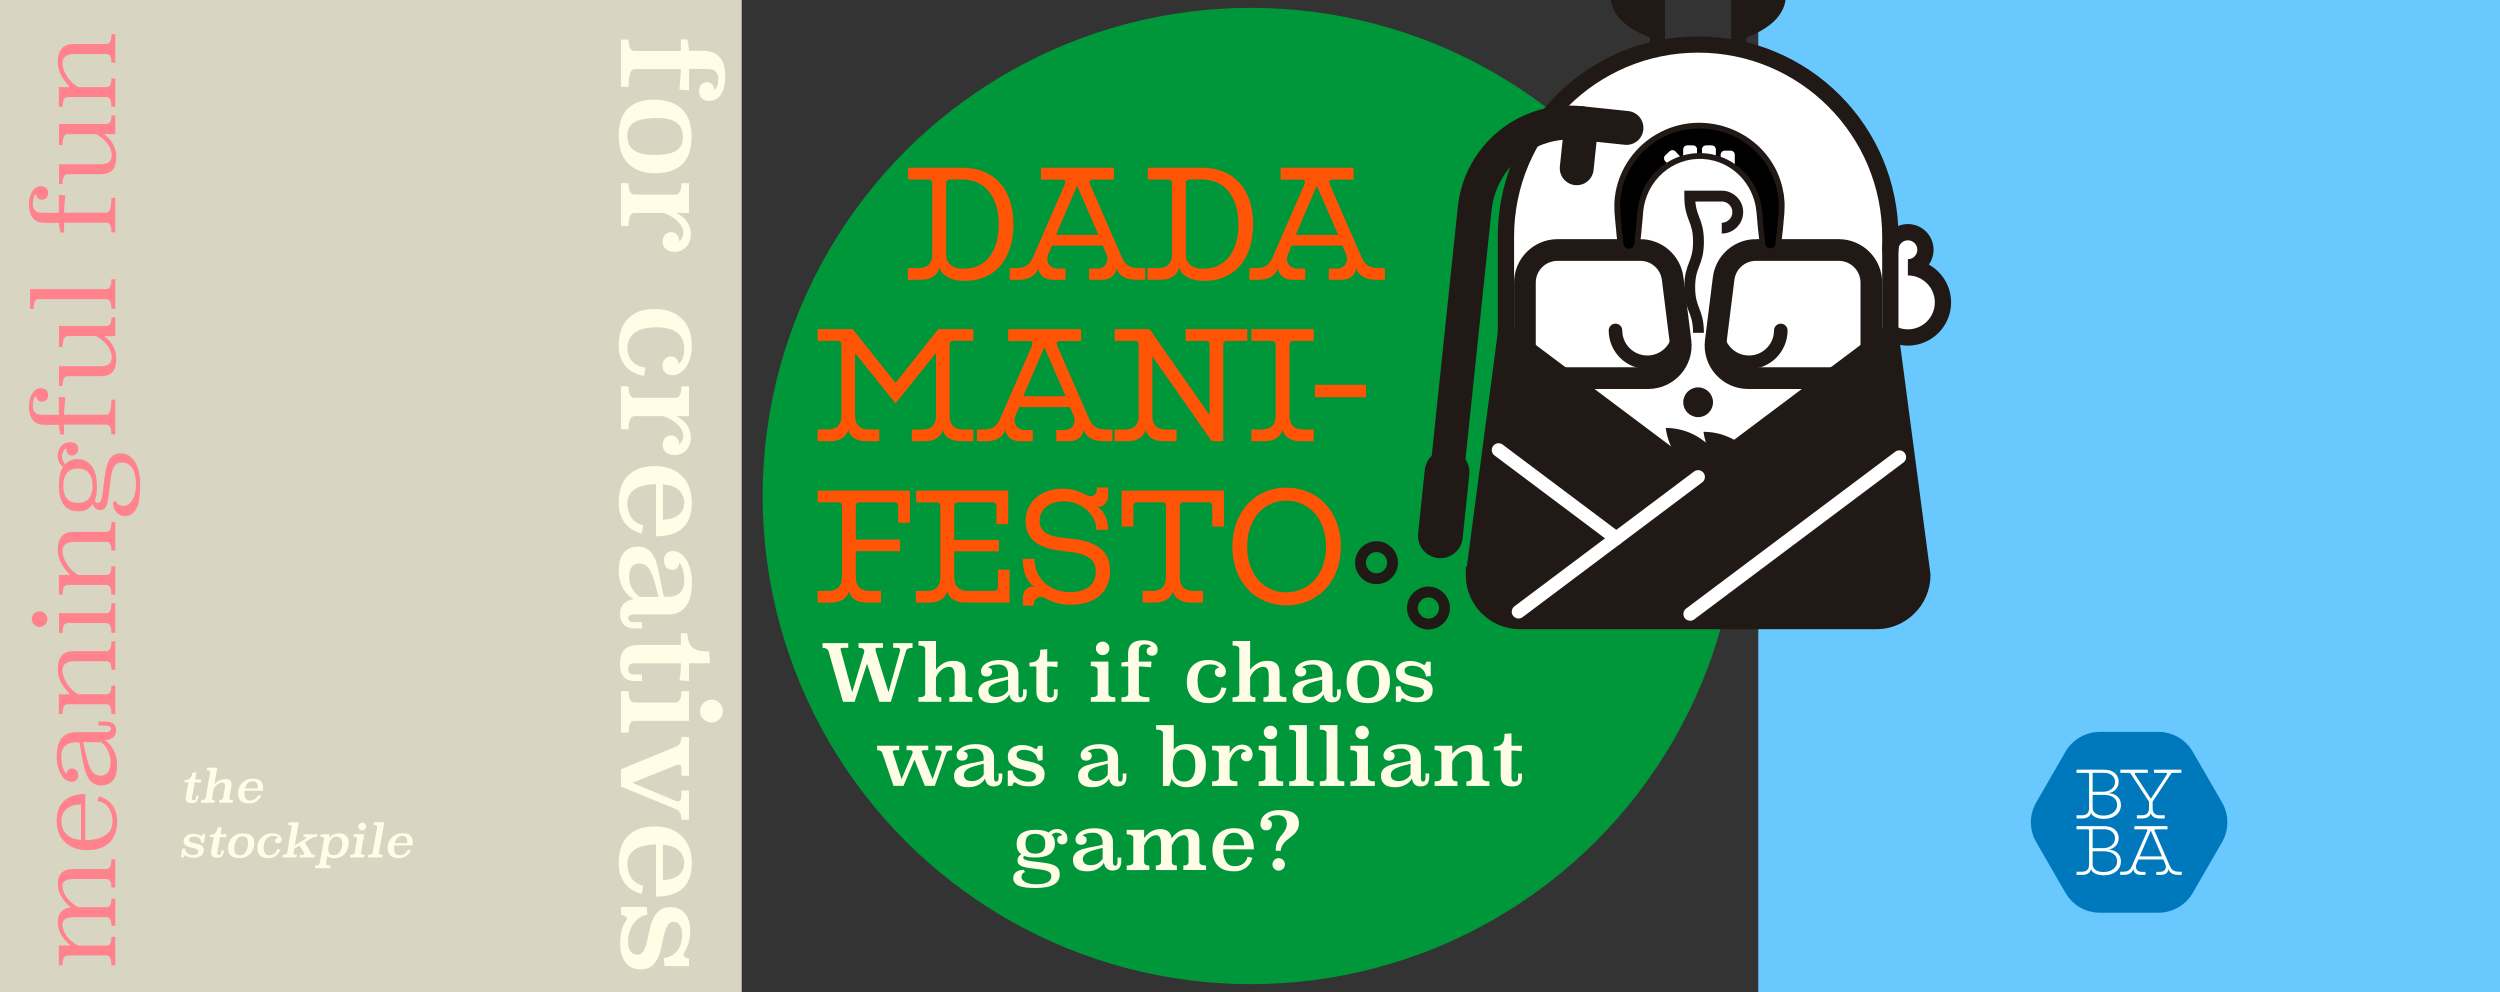 <svg viewBox="0 0 1159.26 460" xmlns="http://www.w3.org/2000/svg" id="Capa_1"><rect x="0" y="0" width="1159.26" height="460" fill="#333333" stroke="none"/><defs><style>.cls-1,.cls-2,.cls-3,.cls-4,.cls-5,.cls-6,.cls-7,.cls-8,.cls-9,.cls-10{stroke:#211915;}.cls-1,.cls-2,.cls-3,.cls-4,.cls-6,.cls-7,.cls-8,.cls-9,.cls-10,.cls-11{fill:none;}.cls-1,.cls-2,.cls-3,.cls-5,.cls-6,.cls-7,.cls-8,.cls-10,.cls-11{stroke-linecap:round;}.cls-1,.cls-2,.cls-7{stroke-linejoin:round;}.cls-1,.cls-11{stroke-width:6.29px;}.cls-2,.cls-4{stroke-width:5.03px;}.cls-3,.cls-4,.cls-5,.cls-6,.cls-8,.cls-9,.cls-10,.cls-11{stroke-miterlimit:10;}.cls-3,.cls-7{stroke-width:15.72px;}.cls-5,.cls-12{fill:#211915;}.cls-5,.cls-10{stroke-width:7.55px;}.cls-6{stroke-width:10.06px;}.cls-8{stroke-width:20.75px;}.cls-13,.cls-12,.cls-14,.cls-15,.cls-16,.cls-17,.cls-18,.cls-19,.cls-20,.cls-21{stroke-width:0px;}.cls-9{stroke-width:7.01px;}.cls-14{fill:#d8d6c3;}.cls-15{fill:#69c9ff;}.cls-16{fill:#ff828c;}.cls-17{fill:#fff;}.cls-18{fill:#fffde6;}.cls-19{fill:#ff5406;}.cls-20{fill:#00963a;}.cls-21{fill:#0079bc;}.cls-11{stroke:#fff;}</style></defs><rect height="460" width="343.93" y="0" x="815.32" class="cls-15"></rect><rect height="460" width="343.93" y="0" class="cls-14"></rect><circle r="226.37" cy="230" cx="580" class="cls-20"></circle><path d="m446.02,77.77c14.85,0,23.89,9.67,23.89,26.26s-8.92,26.2-22.52,26.2c-7.42,0-10.85-2.99-11.79-6.18-.62,3.43-3.87,5.68-8.48,5.68h-6.17v-5.43h4.99c4.37,0,6.36-2.25,6.36-6.49v-32.87c0-1.06-.69-1.68-1.68-1.68h-9.54v-5.49h24.95Zm-5.61,5.43c-1.06,0-1.68.69-1.68,1.75v32.87c0,4.24,2.62,6.8,8.3,6.8,9.92,0,16.09-7.86,16.09-20.58s-6.42-20.83-16.97-20.83h-5.74Z" class="cls-19"></path><path d="m506.77,83.26c-1.31,0-1.87.81-1.37,2.06l14.72,33.75c1.43,3.18,3.06,5.24,7.74,5.24h3.18v5.43h-4.37c-5.24,0-7.92-2.31-9.04-5.49.12,2.25-1.87,5.49-6.74,5.49h-5.86v-5.18h3.43c4.3,0,5.99-3.49,4.49-6.92l-1.62-3.74h-23.52l-1.62,3.74c-1.5,3.43.19,6.92,4.55,6.92h3.37v5.18h-5.8c-4.93,0-6.92-3.24-6.74-5.49-1.19,3.18-3.87,5.49-9.11,5.49h-4.24v-5.43h3.06c4.43,0,6.3-1.81,7.61-4.8l14.91-34.18c.5-1.25,0-2.06-1.37-2.06h-9.73v-5.49h33.81v5.49h-9.73Zm2.56,25.64l-9.86-22.77-9.79,22.77h19.65Z" class="cls-19"></path><path d="m557.17,77.77c14.85,0,23.89,9.67,23.89,26.26s-8.92,26.2-22.52,26.2c-7.42,0-10.85-2.99-11.79-6.18-.62,3.43-3.87,5.68-8.48,5.68h-6.17v-5.43h4.99c4.37,0,6.36-2.25,6.36-6.49v-32.87c0-1.06-.69-1.68-1.68-1.68h-9.54v-5.49h24.95Zm-5.61,5.43c-1.06,0-1.68.69-1.68,1.75v32.87c0,4.24,2.62,6.8,8.3,6.8,9.92,0,16.09-7.86,16.09-20.58s-6.42-20.83-16.97-20.83h-5.74Z" class="cls-19"></path><path d="m617.92,83.26c-1.31,0-1.87.81-1.37,2.06l14.72,33.75c1.44,3.18,3.06,5.24,7.73,5.24h3.18v5.43h-4.37c-5.24,0-7.92-2.31-9.04-5.49.12,2.25-1.87,5.49-6.74,5.49h-5.86v-5.18h3.43c4.3,0,5.99-3.49,4.49-6.92l-1.62-3.74h-23.52l-1.62,3.74c-1.5,3.43.19,6.92,4.55,6.92h3.37v5.18h-5.8c-4.93,0-6.92-3.24-6.74-5.49-1.19,3.18-3.87,5.49-9.11,5.49h-4.24v-5.43h3.06c4.43,0,6.3-1.81,7.61-4.8l14.91-34.18c.5-1.25,0-2.06-1.37-2.06h-9.73v-5.49h33.81v5.49h-9.73Zm2.56,25.64l-9.86-22.77-9.79,22.77h19.65Z" class="cls-19"></path><path d="m442.1,158.05c-1.12,0-1.75.62-1.75,1.75v32.87c0,4.24,2,6.49,6.36,6.49h4.62v5.43h-5.8c-4.49,0-7.49-1.93-8.36-5.18-.94,3.31-3.87,5.18-8.36,5.18h-5.99v-5.43h4.8c4.43,0,6.42-2.25,6.42-6.49v-29.01l-18.78,23.39-18.78-23.33v28.94c0,4.24,2.06,6.49,6.42,6.49h4.8v5.43h-6.05c-4.43,0-7.42-1.87-8.3-5.18-.94,3.24-3.87,5.18-8.36,5.18h-5.86v-5.43h4.62c4.43,0,6.43-2.25,6.43-6.49v-32.87c0-1.12-.69-1.75-1.75-1.75h-9.29v-5.43h16.22l19.9,24.95,19.84-24.95h16.22v5.43h-9.23Z" class="cls-19"></path><path d="m491.56,158.11c-1.31,0-1.87.81-1.37,2.06l14.72,33.75c1.44,3.18,3.06,5.24,7.74,5.24h3.18v5.43h-4.37c-5.24,0-7.92-2.31-9.04-5.49.12,2.25-1.87,5.49-6.74,5.49h-5.86v-5.18h3.43c4.3,0,5.99-3.49,4.49-6.92l-1.62-3.74h-23.52l-1.62,3.74c-1.5,3.43.19,6.92,4.55,6.92h3.37v5.18h-5.8c-4.93,0-6.92-3.24-6.74-5.49-1.19,3.18-3.87,5.49-9.11,5.49h-4.24v-5.43h3.06c4.43,0,6.3-1.81,7.61-4.8l14.91-34.18c.5-1.25,0-2.06-1.37-2.06h-9.73v-5.49h33.81v5.49h-9.73Zm2.56,25.64l-9.86-22.77-9.79,22.77h19.65Z" class="cls-19"></path><path d="m568.96,158.05c-1.12,0-1.75.62-1.75,1.75v44.79h-5.3l-27.57-39.36v27.45c0,4.24,2,6.49,6.36,6.49h4.87v5.43h-5.99c-4.49,0-7.42-1.87-8.36-5.18-.94,3.24-3.87,5.18-8.36,5.18h-5.99v-5.43h4.8c4.37,0,6.36-2.25,6.36-6.49v-32.87c0-1.12-.62-1.75-1.75-1.75h-9.42v-5.43h16.22l27.82,39.86v-32.69c0-1.12-.62-1.75-1.75-1.75h-9.36v-5.43h28.57v5.43h-9.42Z" class="cls-19"></path><path d="m599.7,158.05c-1.06,0-1.75.69-1.75,1.75v32.87c0,4.24,2,6.49,6.36,6.49h4.87v5.43h-6.11c-4.55,0-7.49-1.93-8.36-5.3-.81,3.31-3.8,5.3-8.36,5.3h-6.11v-5.43h4.87c4.43,0,6.42-2.25,6.42-6.49v-32.87c0-1.06-.69-1.75-1.75-1.75h-9.54v-5.43h28.94v5.43h-9.48Z" class="cls-19"></path><path d="m609.74,184.18v-5.74h23.7v5.74h-23.7Z" class="cls-19"></path><path d="m416.52,234.64c0-1.06-.69-1.75-1.75-1.75h-16.16c-1.06,0-1.75.69-1.75,1.75v15.53h20.52v5.43h-20.52v11.91c0,4.24,2,6.49,6.36,6.49h5.3v5.43h-6.55c-4.55,0-7.49-1.93-8.36-5.3-.81,3.31-3.81,5.3-8.36,5.3h-6.11v-5.43h4.87c4.43,0,6.42-2.25,6.42-6.49v-32.87c0-1.06-.69-1.75-1.75-1.75h-9.54v-5.43h42.79v14.97h-5.43v-7.8Z" class="cls-19"></path><path d="m462.06,243.06v-8.42c0-1.06-.69-1.75-1.75-1.75h-16.09c-1.06,0-1.75.69-1.75,1.75v15.72h20.71v5.3h-20.71v11.85c0,4.24,2,6.49,6.36,6.49h12.16c1.06,0,1.75-.69,1.75-1.75v-8.11h5.43v15.28h-20.58c-4.43,0-7.42-1.87-8.36-5.18-.87,3.24-3.81,5.18-8.36,5.18h-6.17v-5.43h4.99c4.37,0,6.36-2.25,6.36-6.49v-32.87c0-1.06-.69-1.68-1.68-1.68h-9.54v-5.49h42.67v15.59h-5.43Z" class="cls-19"></path><path d="m513.89,229.21c0,4.8-3.06,6.24-5.18,5.68,2.68,1.62,5.18,5.36,5.18,10.79h-5.49c0-7.42-7.49-13.22-14.97-13.22s-11.42,4.18-11.35,9.11c.06,5.3,4.43,7.36,12.54,7.98,9.61.81,20.15,3.31,20.15,15.03,0,9.79-6.67,15.84-18.28,15.84-5.61,0-8.86-1.43-11.67-2.99-2.37-1.31-5.43-.56-5.43,3.18v.25h-5.12v-3.24c0-4.62,3.24-6.18,5.49-5.55-3.12-1.81-5.49-5.86-5.49-12.91h5.43c0,9.92,8.11,15.41,16.34,15.41,7.73,0,12.1-3.43,12.1-9.67,0-6.92-6.67-8.55-14.22-9.23-10.36-1.06-18.34-4.18-18.34-14.04,0-8.36,6.55-15.03,17.34-15.03,4.68,0,8.05,1.56,10.73,2.87,2.5,1.43,5.05.44,5.05-3.18v-.25h5.18v3.18Z" class="cls-19"></path><path d="m562.16,244.18v-9.54c0-1.06-.56-1.75-1.5-1.75h-12.1c-.87,0-1.5.69-1.5,1.75v32.87c0,4.24,2,6.49,6.42,6.49h4.37v5.43h-5.61c-4.49,0-7.42-1.87-8.36-5.18-.94,3.24-3.87,5.18-8.42,5.18h-5.61v-5.43h4.43c4.37,0,6.36-2.25,6.36-6.49v-32.87c0-1.06-.56-1.75-1.5-1.75h-12.1c-.87,0-1.5.69-1.5,1.75v9.54h-5.43v-16.72h47.47v16.72h-5.43Z" class="cls-19"></path><path d="m621.79,253.41c0,16.28-10.79,27.2-25.14,27.32-14.41.06-25.2-10.92-25.2-27.26s10.85-27.51,25.2-27.38c14.28.12,25.14,10.98,25.14,27.32Zm-43.48.06c0,13.1,7.92,21.27,18.28,21.21,10.42-.12,18.28-8.3,18.28-21.27s-7.98-21.15-18.28-21.27c-10.29-.12-18.28,8.23-18.28,21.33Z" class="cls-19"></path><path d="m1000.87,339.38h-27.17c-6.57,0-12.64,3.51-15.93,9.2l-13.58,23.53c-3.29,5.69-3.29,12.7,0,18.39l13.58,23.53c3.29,5.69,9.36,9.2,15.93,9.2h27.17c6.57,0,12.64-3.51,15.93-9.2l13.58-23.53c3.29-5.69,3.29-12.7,0-18.39l-13.58-23.53c-3.29-5.69-9.36-9.2-15.93-9.2Z" class="cls-21"></path><path d="m1007.33,358.38c-.19,0-.38.08-.52.27l-8.63,13.08v2.93c0,2.23,1.03,3.39,3.37,3.39h2.25v1.47h-2.5c-2.14,0-3.5-.87-3.96-2.47-.41,1.57-1.79,2.47-3.94,2.47h-2.52v-1.47h2.31c2.31,0,3.31-1.17,3.31-3.39v-2.93l-8.58-13.08c-.14-.19-.35-.27-.57-.27h-4.15v-1.47h12.73v1.47h-5.48c-.54,0-.68.33-.43.76l7.33,11.26,7.41-11.26c.24-.41.08-.76-.46-.76h-5.48v-1.47h12.67v1.47h-4.15Z" class="cls-17"></path><path d="m1010.18,404.21c-2.47,0-3.31-1.09-4.07-2.77l-7-16.12c-.22-.46,0-.76.49-.76h5.48v-1.49h-15.36v1.49h5.46c.52,0,.68.3.49.76l-7.14,16.39c-.68,1.55-1.63,2.5-3.99,2.5h-1.41v1.47h1.63c2.63,0,3.96-1.17,4.59-2.77-.14,1.06.76,2.77,3.2,2.77h2.33v-1.41h-1.82c-2.28,0-3.12-1.85-2.39-3.58l.95-2.17h11.51l.92,2.17c.79,1.74-.08,3.58-2.33,3.58h-1.85v1.41h2.36c2.44,0,3.31-1.71,3.2-2.77.6,1.6,1.9,2.77,4.53,2.77h1.71v-1.47h-1.49Zm-18.02-7.08l5.18-12,5.18,12h-10.37Z" class="cls-17"></path><path d="m977.58,367.79c2.71-.35,4.86-2.36,4.86-5.32,0-3.26-2.55-5.56-6.73-5.56h-12.81v1.47h5.16c.38,0,.65.24.65.62v15.66c0,2.23-1.03,3.39-3.37,3.39h-2.44v1.47h2.69c2.17,0,3.72-1,4.02-2.71.43,1.71,2.8,2.9,5.92,2.9,4.51,0,7.98-2.44,7.95-6.49,0-3.42-2.66-5.4-5.89-5.43Zm-7.22-9.44h5.21c3.2,0,5.18,1.71,5.18,4.21,0,2.93-2.71,4.56-5.35,4.56h-5.05v-8.77Zm5.05,19.84c-3.01,0-5.05-1.28-5.05-3.58v-6.03h5.21c3.58,0,6.16,1.6,6.16,4.64s-2.69,4.97-6.32,4.97Z" class="cls-17"></path><path d="m977.58,393.96c2.71-.35,4.86-2.36,4.86-5.32,0-3.26-2.55-5.56-6.73-5.56h-12.81v1.47h5.16c.38,0,.65.24.65.62v15.66c0,2.23-1.03,3.39-3.37,3.39h-2.44v1.47h2.69c2.17,0,3.72-1,4.02-2.71.43,1.71,2.8,2.9,5.92,2.9,4.51,0,7.98-2.44,7.95-6.49,0-3.42-2.66-5.4-5.89-5.43Zm-7.22-9.44h5.21c3.2,0,5.18,1.71,5.18,4.21,0,2.93-2.71,4.56-5.35,4.56h-5.05v-8.77Zm5.05,19.84c-3.01,0-5.05-1.28-5.05-3.58v-6.03h5.21c3.58,0,6.16,1.6,6.16,4.64s-2.69,4.97-6.32,4.97Z" class="cls-17"></path><path d="m49.35,402.98c1.54,0,2.31-1.51,2.31-4.52h1.8v13.1h-1.8c0-2.64-.77-3.96-2.31-3.96h-14.61c-2.15,0-3.66.27-4.51.8-.85.53-1.28,1.34-1.28,2.44,0,1.75.65,3.5,1.95,5.27,1.3,1.76,3.08,3.28,5.33,4.55h13.12c1.54,0,2.31-1.3,2.31-3.9h1.8v12.54h-1.8c0-2.67-.77-4.01-2.31-4.01h-14.61c-2.15,0-3.66.28-4.51.82-.85.55-1.28,1.39-1.28,2.52,0,.89.17,1.8.51,2.72s.83,1.82,1.46,2.7c.63.87,1.4,1.69,2.31,2.44.91.75,1.9,1.4,3,1.95h13.12c1.54,0,2.31-1.34,2.31-4.01h1.8v13.15h-1.8c0-3.01-.77-4.52-2.31-4.52h-17.99c-1.57,0-2.36,1.52-2.36,4.57h-1.7v-9.2h5.45c-.68-.54-1.38-1.18-2.08-1.9-.7-.72-1.34-1.53-1.93-2.44-.58-.91-1.05-1.92-1.41-3.03-.36-1.11-.54-2.34-.54-3.67,0-1.85.49-3.34,1.46-4.47.98-1.13,2.51-1.85,4.6-2.16-.72-.55-1.44-1.2-2.16-1.97-.72-.77-1.37-1.62-1.95-2.56-.58-.94-1.05-1.96-1.41-3.05-.36-1.09-.54-2.24-.54-3.43,0-2.15.58-3.82,1.74-5,1.16-1.18,3.13-1.77,5.9-1.77h14.92Z" class="cls-16"></path><path d="m39.53,389.57c3.91,0,6.99-.74,9.25-2.21,2.26-1.47,3.39-3.65,3.39-6.52,0-2.23-.52-4.2-1.57-5.93-1.04-1.73-2.85-2.94-5.42-3.62l.77-2.05c1.1.34,2.15.81,3.16,1.41,1.01.6,1.9,1.36,2.67,2.29s1.39,2.04,1.85,3.34c.46,1.3.69,2.83.69,4.57,0,1.58-.21,3.16-.62,4.75s-1.14,3.02-2.18,4.29c-1.04,1.27-2.47,2.3-4.29,3.11-1.82.81-4.11,1.21-6.88,1.21-2.05,0-3.95-.31-5.68-.92-1.73-.62-3.22-1.51-4.47-2.67-1.25-1.16-2.22-2.59-2.9-4.29-.68-1.7-1.03-3.62-1.03-5.78,0-4.04,1.16-7.11,3.47-9.2,2.31-2.09,5.57-3.13,9.79-3.13v21.37Zm-1.95-16.54c-2.77,0-4.99.68-6.65,2.03-1.66,1.35-2.49,3.26-2.49,5.73,0,1.1.17,2.14.51,3.13s.87,1.88,1.59,2.67c.72.79,1.66,1.44,2.83,1.95,1.17.51,2.57.84,4.21.98v-16.49Z" class="cls-16"></path><path d="m49.14,339.48c1.54,0,2.31-.51,2.31-1.54,0-.48-.24-.85-.72-1.1s-1.01-.39-1.59-.39h-3.49v-1.85h2.98c1.75,0,3.05.3,3.9.9.86.6,1.28,1.72,1.28,3.37,0,.79-.15,1.46-.46,2-.31.55-.71.98-1.21,1.31-.5.33-1.05.57-1.67.75-.62.17-1.23.29-1.85.36.75.41,1.47.99,2.16,1.75.69.75,1.29,1.64,1.82,2.65.53,1.01.95,2.12,1.26,3.31.31,1.2.46,2.45.46,3.75,0,3.29-.66,5.69-1.98,7.19-1.32,1.51-3.16,2.26-5.52,2.26-1.37,0-2.53-.3-3.47-.9-.94-.6-1.73-1.41-2.36-2.44-.63-1.03-1.15-2.21-1.54-3.54s-.74-2.74-1.03-4.21c-.29-1.47-.56-2.97-.8-4.5-.24-1.52-.53-2.99-.87-4.39h-1.59c-1.95,0-3.56.51-4.83,1.54-1.27,1.03-1.9,2.64-1.9,4.83s.22,3.83.67,5.21c.45,1.39.99,2.42,1.64,3.11.07-.68.33-1.28.8-1.8.46-.51,1.05-.77,1.77-.77.86,0,1.57.27,2.13.82.57.55.85,1.32.85,2.31s-.29,1.76-.87,2.29c-.58.53-1.35.8-2.31.8-.75,0-1.54-.26-2.36-.77-.82-.51-1.56-1.28-2.21-2.29-.65-1.01-1.19-2.24-1.62-3.7-.43-1.46-.64-3.14-.64-5.06,0-1.58.15-3.05.44-4.42.29-1.37.79-2.56,1.49-3.57.7-1.01,1.66-1.81,2.87-2.39,1.21-.58,2.74-.87,4.59-.87h13.49Zm-10.59,4.68c.55,2.71,1.07,5.04,1.57,6.99.5,1.95,1.04,3.56,1.62,4.83.58,1.27,1.26,2.2,2.03,2.8s1.7.9,2.8.9c1.58,0,2.75-.56,3.52-1.67s1.16-2.71,1.16-4.8c0-1.06-.13-2.06-.39-3s-.59-1.81-1-2.59-.88-1.47-1.41-2.06c-.53-.58-1.05-1.04-1.57-1.39h-8.32Z" class="cls-16"></path><path d="m49.35,301.97c1.54,0,2.31-1.52,2.31-4.57h1.8v13.2h-1.8c0-2.67-.77-4.01-2.31-4.01h-14.61c-2.12,0-3.61.39-4.48,1.18-.87.79-1.31,1.82-1.31,3.08,0,.99.21,2.04.62,3.13.41,1.1.95,2.15,1.61,3.16.67,1.01,1.44,1.94,2.31,2.77.87.84,1.79,1.52,2.74,2.03h13.12c1.54,0,2.31-1.33,2.31-4.01h1.8v13.15h-1.8c0-3.01-.77-4.52-2.31-4.52h-17.99c-1.57,0-2.36,1.51-2.36,4.52h-1.7v-9.15h5.24c-1.54-1.44-2.88-3.16-4.03-5.16-1.15-2-1.72-4.26-1.72-6.76s.58-4.43,1.74-5.88c1.16-1.46,3.13-2.18,5.9-2.18h14.92Z" class="cls-16"></path><path d="m18.31,283.48c.99,0,1.85.35,2.57,1.05.72.7,1.08,1.55,1.08,2.54s-.36,1.85-1.08,2.57c-.72.72-1.58,1.08-2.57,1.08s-1.84-.36-2.54-1.08-1.05-1.58-1.05-2.57.35-1.84,1.05-2.54c.7-.7,1.55-1.05,2.54-1.05Zm31.04.82c.79.04,1.36-.34,1.74-1.13.38-.79.56-1.93.56-3.44h1.8v13.72h-1.8c0-3.01-.77-4.52-2.31-4.52h-17.99c-1.57,0-2.36,1.51-2.36,4.52h-1.64v-9.15h22Z" class="cls-16"></path><path d="m49.35,246.64c1.54,0,2.31-1.52,2.31-4.57h1.8v13.2h-1.8c0-2.67-.77-4.01-2.31-4.01h-14.61c-2.12,0-3.61.39-4.48,1.18-.87.79-1.31,1.82-1.31,3.08,0,.99.21,2.04.62,3.13.41,1.1.95,2.15,1.61,3.16.67,1.01,1.44,1.94,2.31,2.77.87.84,1.79,1.52,2.74,2.03h13.12c1.54,0,2.31-1.33,2.31-4.01h1.8v13.15h-1.8c0-3.01-.77-4.52-2.31-4.52h-17.99c-1.57,0-2.36,1.51-2.36,4.52h-1.7v-9.15h5.24c-1.54-1.44-2.88-3.16-4.03-5.16-1.15-2-1.72-4.26-1.72-6.76s.58-4.43,1.74-5.88c1.16-1.46,3.13-2.18,5.9-2.18h14.92Z" class="cls-16"></path><path d="m53.81,232.36c.17.79.62,1.36,1.34,1.72.72.36,1.44.54,2.16.54.79,0,1.52-.24,2.21-.72.68-.48,1.29-1.14,1.82-1.98.53-.84.95-1.86,1.26-3.06.31-1.2.46-2.52.46-3.97,0-3.33-.57-5.91-1.72-7.73-1.15-1.82-2.75-2.73-4.8-2.73-.72,0-1.37.13-1.95.39s-1.1.72-1.54,1.39c-.44.67-.82,1.56-1.13,2.67-.31,1.11-.55,2.51-.72,4.19-.27,2.64-.53,4.82-.77,6.55-.24,1.73-.52,3.11-.85,4.14-.33,1.03-.73,1.75-1.21,2.16-.48.41-1.1.62-1.85.62-.86,0-1.61-.28-2.26-.85-.65-.57-1.11-1.22-1.39-1.98-.55,1.03-1.35,1.85-2.42,2.47-1.06.62-2.41.92-4.06.92-3.19,0-5.5-1.04-6.94-3.13-1.44-2.09-2.16-4.98-2.16-8.68,0-2.05.15-3.78.46-5.16.31-1.39.8-2.58,1.49-3.57-.86-.68-1.49-1.5-1.9-2.44-.41-.94-.62-1.96-.62-3.06,0-.55.1-1.16.31-1.85.21-.68.54-1.34,1-1.95.46-.62,1.07-1.14,1.82-1.57.75-.43,1.68-.64,2.77-.64,1.2,0,2.1.28,2.7.85.6.57.9,1.31.9,2.24,0,.99-.27,1.76-.82,2.29-.55.53-1.2.8-1.95.8-.86,0-1.53-.29-2.03-.87-.5-.58-.75-1.42-.75-2.52-.57.24-1.02.76-1.38,1.57-.35.8-.53,1.64-.53,2.49,0,.58.14,1.15.41,1.7s.63,1.11,1.08,1.7c.75-.82,1.57-1.43,2.44-1.82.87-.39,1.96-.59,3.26-.59,1.58,0,2.93.33,4.06.98,1.13.65,2.06,1.54,2.8,2.67.74,1.13,1.28,2.45,1.62,3.96.34,1.51.51,3.12.51,4.83,0,1.44-.07,2.7-.21,3.78s-.39,2.05-.77,2.9c.07.41.23.72.49.92.26.21.52.31.8.31.41,0,.75-.11,1.03-.33.27-.22.52-.71.75-1.46.22-.75.44-1.83.64-3.24.21-1.4.43-3.29.67-5.65.27-2.64.65-4.76,1.13-6.37.48-1.61,1.05-2.86,1.72-3.75s1.41-1.48,2.21-1.77c.8-.29,1.65-.44,2.54-.44,2.67,0,4.85,1.25,6.53,3.75,1.68,2.5,2.52,6.23,2.52,11.2,0,2.12-.12,4.06-.36,5.81-.24,1.75-.64,3.24-1.21,4.47-.57,1.23-1.29,2.18-2.18,2.85-.89.67-1.99,1-3.29,1-.92,0-1.74-.19-2.44-.56-.7-.37-1.29-.86-1.75-1.45-.46-.59-.8-1.28-1.03-2.06-.22-.78-.33-1.58-.33-2.41l1.39-.41Zm-17.75-15.1c-1.2,0-2.23.2-3.09.59-.86.39-1.56.95-2.09,1.67-.53.72-.92,1.57-1.16,2.54-.24.98-.36,2.05-.36,3.21,0,5.28,2.25,7.91,6.76,7.91,2.37,0,4.1-.7,5.18-2.11,1.08-1.4,1.62-3.34,1.62-5.81s-.57-4.55-1.7-5.93c-1.13-1.39-2.85-2.08-5.16-2.08Z" class="cls-16"></path><path d="m30.28,184.27c-.21,2.16-.35,3.9-.44,5.24-.08,1.34-.13,2.26-.13,2.77h19.63c1.54,0,2.31-2.31,2.31-6.94h1.8v16.08h-1.8c0-3.01-.77-4.52-2.31-4.52h-19.63v4.57h-1.75c-.14-.62-.26-1.29-.39-2.03-.12-.74-.21-1.55-.28-2.44h-6.6c-1.37,0-2.51-.22-3.43-.67-.92-.44-1.66-1.04-2.23-1.8-.56-.75-.97-1.64-1.23-2.67-.25-1.03-.38-2.14-.38-3.34s.13-2.27.39-3.31.62-1.95,1.1-2.72c.48-.77,1.06-1.38,1.75-1.82s1.46-.67,2.31-.67c.79,0,1.54.22,2.26.67s1.08,1.25,1.08,2.41-.3,1.99-.9,2.47c-.6.48-1.24.72-1.93.72-.86,0-1.51-.25-1.95-.75-.44-.5-.74-1.14-.87-1.93-.5.38-.86,1-1.09,1.88-.23.87-.35,1.89-.35,3.06,0,.99.32,1.88.95,2.65s1.72,1.16,3.26,1.16h7.86v-8.32l2.98.26Z" class="cls-16"></path><path d="m49.4,151.13c1.54,0,2.31-1.3,2.31-3.9h1.75v8.63h-5.24c.69.45,1.36,1,2.03,1.67s1.28,1.45,1.82,2.34.99,1.88,1.33,2.98c.34,1.1.51,2.31.51,3.65,0,2.71-.57,4.71-1.72,6.01-1.15,1.3-3.12,1.95-5.93,1.95h-14.9c-1.58,0-2.36,1.51-2.36,4.52h-1.64v-9.15h18.66c2.15,0,3.65-.32,4.49-.95.84-.63,1.26-1.72,1.26-3.26,0-.96-.19-1.92-.57-2.88-.38-.96-.9-1.86-1.57-2.7-.67-.84-1.44-1.62-2.31-2.34-.87-.72-1.81-1.34-2.8-1.85h-13.15c-1.58,0-2.36,1.7-2.36,5.09h-1.64v-9.81h22.05Z" class="cls-16"></path><path d="m49.35,134.07c1.54,0,2.31-1.52,2.31-4.57h1.8v13.72h-1.8c0-3.01-.77-4.52-2.31-4.52h-31.45c-1.54,0-2.31,1.51-2.31,4.52h-1.64v-9.15h35.41Z" class="cls-16"></path><path d="m30.28,90.61c-.21,2.16-.35,3.9-.44,5.24-.08,1.34-.13,2.26-.13,2.77h19.63c1.54,0,2.31-2.31,2.31-6.94h1.8v16.08h-1.8c0-3.01-.77-4.52-2.31-4.52h-19.63v4.57h-1.75c-.14-.62-.26-1.29-.39-2.03-.12-.74-.21-1.55-.28-2.44h-6.6c-1.37,0-2.51-.22-3.43-.67-.92-.44-1.66-1.04-2.23-1.8-.56-.75-.97-1.64-1.23-2.67-.25-1.03-.38-2.14-.38-3.34s.13-2.27.39-3.31.62-1.95,1.1-2.72c.48-.77,1.06-1.38,1.75-1.82s1.46-.67,2.31-.67c.79,0,1.54.22,2.26.67s1.08,1.25,1.08,2.41-.3,1.99-.9,2.47c-.6.48-1.24.72-1.93.72-.86,0-1.51-.25-1.95-.75-.44-.5-.74-1.14-.87-1.93-.5.38-.86,1-1.09,1.88-.23.87-.35,1.89-.35,3.06,0,.99.32,1.88.95,2.65s1.72,1.16,3.26,1.16h7.86v-8.32l2.98.26Z" class="cls-16"></path><path d="m49.4,57.47c1.54,0,2.31-1.3,2.31-3.9h1.75v8.63h-5.24c.69.45,1.36,1,2.03,1.67s1.28,1.45,1.82,2.34.99,1.88,1.33,2.98c.34,1.1.51,2.31.51,3.65,0,2.71-.57,4.71-1.72,6.01-1.15,1.3-3.12,1.95-5.93,1.95h-14.9c-1.58,0-2.36,1.51-2.36,4.52h-1.64v-9.15h18.66c2.15,0,3.65-.32,4.49-.95.84-.63,1.26-1.72,1.26-3.26,0-.96-.19-1.92-.57-2.88-.38-.96-.9-1.86-1.57-2.7-.67-.84-1.44-1.62-2.31-2.34-.87-.72-1.81-1.34-2.8-1.85h-13.15c-1.58,0-2.36,1.7-2.36,5.09h-1.64v-9.81h22.05Z" class="cls-16"></path><path d="m49.35,20.43c1.54,0,2.31-1.52,2.31-4.57h1.8v13.2h-1.8c0-2.67-.77-4.01-2.31-4.01h-14.61c-2.12,0-3.61.39-4.48,1.18-.87.79-1.31,1.82-1.31,3.08,0,.99.21,2.04.62,3.13.41,1.1.95,2.15,1.61,3.16.67,1.01,1.44,1.94,2.31,2.77.87.84,1.79,1.52,2.74,2.03h13.12c1.54,0,2.31-1.33,2.31-4.01h1.8v13.15h-1.8c0-3.01-.77-4.52-2.31-4.52h-17.99c-1.57,0-2.36,1.51-2.36,4.52h-1.7v-9.15h5.24c-1.54-1.44-2.88-3.16-4.03-5.16-1.15-2-1.72-4.26-1.72-6.76s.58-4.43,1.74-5.88c1.16-1.46,3.13-2.18,5.9-2.18h14.92Z" class="cls-16"></path><path d="m90.52,361.46h2.89l-.38,1.52c-.39-.08-.81-.14-1.26-.18-.44-.04-.93-.05-1.47-.05l-1.31,7.35c-.01.06-.02.11-.02.16v.14c0,.46.27.7.8.7.32,0,.56-.09.72-.26.15-.18.26-.41.32-.69l.23-1.23h1.04l-.15.95c-.06.37-.15.7-.28,1.01-.13.31-.31.58-.54.8-.23.22-.53.4-.89.52-.36.12-.79.18-1.3.18-.93,0-1.63-.17-2.11-.51-.48-.34-.72-.91-.72-1.71,0-.22.03-.44.08-.65l1.2-6.76h-1.9l.19-.99c.41-.03.79-.08,1.16-.17.37-.08.7-.23,1-.44.3-.21.56-.51.78-.89.22-.38.38-.87.5-1.48l.08-.46,1.9-.15-.59,3.29Z" class="cls-18"></path><path d="m99.41,363.64c.68-.69,1.44-1.26,2.3-1.7.86-.44,1.82-.67,2.87-.67.9,0,1.59.19,2.08.57.49.38.73.97.73,1.77-.01.11-.02.24-.02.37s-.01.28-.04.43l-1.04,5.81c0,.54.58.8,1.75.8l-.21,1.2h-6.27l.21-1.2c.41,0,.76-.08,1.07-.23.3-.15.49-.39.56-.72l.84-4.73c.03-.2.05-.39.07-.57.02-.18.03-.37.03-.55,0-.9-.39-1.35-1.16-1.35-.35,0-.72.07-1.11.21-.39.14-.76.34-1.13.59-.37.25-.71.55-1.04.9s-.61.71-.83,1.11l-.82,4.6c0,.49.44.74,1.31.74l-.19,1.2h-6.23l.19-1.2c1.24,0,1.91-.32,2.03-.95l2.13-12.1c0-.55-.56-.82-1.69-.82l.21-1.18h4.75l-1.35,7.67Z" class="cls-18"></path><path d="m113.44,366.7c-.03.17-.05.37-.06.59-.01.23-.02.44-.02.63,0,.48.04.92.13,1.32.08.4.23.75.42,1.04.2.3.46.53.8.69.34.16.76.24,1.27.24.76,0,1.47-.19,2.13-.58.66-.39,1.2-1.03,1.6-1.93l1.42.25c-.21.46-.48.92-.81,1.35-.33.44-.73.82-1.18,1.16-.46.34-.98.61-1.57.81-.59.2-1.25.31-1.96.31s-1.35-.07-1.98-.21c-.63-.14-1.18-.39-1.67-.75-.48-.36-.86-.85-1.15-1.47-.28-.62-.42-1.41-.42-2.37s.17-1.83.52-2.66c.34-.83.82-1.54,1.44-2.15.61-.61,1.34-1.08,2.2-1.43.85-.35,1.78-.52,2.8-.52,1.61,0,2.79.38,3.54,1.12s1.13,1.79,1.13,3.12c0,.23,0,.46-.02.7-.01.24-.05.48-.11.72h-8.43Zm5.98-1.1c.04-.25.06-.52.06-.81,0-.33-.04-.64-.13-.96-.08-.31-.21-.58-.39-.82-.18-.23-.41-.42-.7-.56-.29-.14-.64-.21-1.05-.21-.8,0-1.52.27-2.17.82s-1.12,1.39-1.42,2.54h5.79Z" class="cls-18"></path><path d="m94.56,390.72l-1.31.13c-.04-1.96-1.13-2.94-3.27-2.94-.65,0-1.19.13-1.64.39-.44.26-.67.66-.67,1.19,0,.38.17.67.51.86.34.19.76.35,1.27.49.51.13,1.06.26,1.65.37.59.11,1.14.28,1.65.5.51.22.93.52,1.27.9.34.38.51.89.51,1.54,0,.56-.12,1.07-.37,1.51-.25.44-.58.82-1,1.12-.42.3-.92.54-1.48.7-.56.16-1.17.24-1.82.24-1.66,0-2.84-.28-3.53-.84-.2-.16-.39-.23-.57-.23-.11,0-.23.11-.36.32l-.32.63h-1.23l.7-4.06,1.27-.11c0,.45.1.86.31,1.24s.48.7.82.97c.34.28.75.49,1.21.63.46.15.96.22,1.48.22.76,0,1.34-.15,1.75-.46s.61-.71.61-1.21c0-.38-.17-.67-.51-.88-.34-.2-.76-.37-1.27-.51-.51-.13-1.05-.26-1.64-.39-.58-.13-1.13-.3-1.64-.53-.51-.23-.93-.53-1.27-.92-.34-.39-.51-.91-.51-1.58,0-.47.1-.91.31-1.32.2-.42.5-.78.89-1.08.39-.3.87-.54,1.44-.72.57-.18,1.22-.26,1.95-.26.51,0,.96.06,1.35.17.39.11.74.24,1.05.38.3.14.55.27.75.38.2.11.34.17.44.17.15,0,.27-.08.36-.25.08-.17.19-.38.32-.63h1.2l-.68,3.89Z" class="cls-18"></path><path d="m102.27,386.81h2.89l-.38,1.52c-.39-.08-.81-.14-1.26-.18-.44-.04-.93-.05-1.47-.05l-1.31,7.35c-.01.06-.02.11-.02.16v.14c0,.46.27.7.8.7.32,0,.56-.09.72-.26.15-.18.26-.41.32-.69l.23-1.23h1.04l-.15.95c-.06.37-.15.7-.28,1.01-.13.31-.31.58-.54.8-.23.22-.53.4-.89.52-.36.12-.79.18-1.3.18-.93,0-1.63-.17-2.11-.51-.48-.34-.72-.91-.72-1.71,0-.22.03-.44.08-.65l1.2-6.76h-1.9l.19-.99c.41-.03.79-.08,1.16-.17.37-.08.7-.23,1-.44.3-.21.56-.51.78-.89.22-.38.38-.87.5-1.48l.08-.46,1.9-.15-.59,3.29Z" class="cls-18"></path><path d="m117.92,390.96c0,.97-.17,1.88-.5,2.73s-.79,1.59-1.38,2.21c-.59.62-1.3,1.12-2.13,1.49s-1.74.55-2.72.55c-.8,0-1.53-.08-2.2-.23s-1.24-.41-1.72-.77c-.49-.36-.86-.84-1.13-1.43-.27-.6-.4-1.33-.4-2.2,0-.98.17-1.9.5-2.74.33-.84.79-1.57,1.38-2.18.59-.61,1.3-1.09,2.11-1.43.82-.34,1.71-.52,2.68-.52.83,0,1.59.08,2.27.24.68.16,1.26.42,1.74.78s.85.83,1.11,1.4c.26.58.39,1.28.39,2.11Zm-5.65-3.16c-.59,0-1.12.17-1.58.51-.46.34-.84.77-1.14,1.3s-.53,1.12-.69,1.79-.23,1.32-.23,1.97.06,1.15.17,1.56c.11.41.29.73.52.98.23.25.52.42.85.52s.72.15,1.18.15c.59,0,1.12-.17,1.57-.5s.83-.76,1.13-1.29c.3-.53.54-1.13.7-1.8.16-.67.24-1.35.24-2.02,0-.62-.06-1.13-.18-1.54s-.3-.73-.53-.97c-.23-.24-.52-.41-.86-.51-.34-.1-.72-.15-1.14-.15Z" class="cls-18"></path><path d="m129.98,393.9c-.17.51-.41,1-.72,1.48s-.69.91-1.14,1.29c-.45.38-.97.69-1.55.92s-1.24.35-1.95.35c-.83,0-1.58-.09-2.23-.26-.66-.18-1.22-.46-1.68-.86-.46-.39-.82-.91-1.06-1.54s-.37-1.41-.37-2.33c0-.76.16-1.53.47-2.31.32-.78.77-1.48,1.37-2.11.6-.63,1.32-1.14,2.17-1.54s1.8-.6,2.85-.6c.69,0,1.31.08,1.87.23.56.15,1.02.36,1.4.62.38.27.67.57.88.92.2.35.31.71.31,1.11,0,.49-.15.91-.46,1.25-.31.34-.7.51-1.18.51s-.86-.11-1.09-.32c-.23-.21-.35-.5-.35-.87s.14-.68.42-.94c.28-.26.63-.4,1.04-.43-.2-.27-.48-.48-.85-.63s-.93-.23-1.67-.23c-.56,0-1.09.12-1.6.37-.5.25-.95.6-1.34,1.06-.39.46-.69,1.01-.92,1.67-.22.66-.34,1.39-.34,2.21,0,.7.07,1.29.2,1.75s.32.84.56,1.13c.24.29.52.49.86.61.33.12.69.18,1.09.18.76,0,1.46-.21,2.1-.64.64-.43,1.13-1.15,1.47-2.17l1.46.15Z" class="cls-18"></path><path d="m147.02,388.03c-.63,0-1.19.08-1.68.23-.49.16-.93.37-1.34.63l-2.62,1.69,2.92,5.07c.14.24.34.42.59.54.25.12.63.18,1.12.18l-.19,1.2h-6.91l.19-1.2h1.44c.17,0,.31-.03.41-.09s.16-.17.16-.31c0-.11-.04-.25-.13-.4l-2.03-3.57-2.53,1.56-.36,2.03c0,.52.56.78,1.67.78l-.19,1.2h-6.59l.19-1.2c1.24,0,1.91-.32,2.03-.95l2.09-11.96c0-.32-.13-.56-.38-.72-.25-.15-.68-.23-1.29-.23l.21-1.2h4.77l-1.9,10.77,5.01-3.15c.25-.14.38-.32.38-.55,0-.24-.17-.36-.51-.36h-.91l.21-1.2h6.38l-.21,1.2Z" class="cls-18"></path><path d="m152.66,388.58c.49-.72,1.14-1.25,1.93-1.6.8-.35,1.69-.53,2.67-.53.62,0,1.2.08,1.74.24.54.16,1.01.42,1.42.77.4.35.71.81.94,1.36.23.56.34,1.23.34,2.02,0,1.15-.19,2.17-.57,3.06-.38.89-.87,1.63-1.48,2.24-.61.61-1.29,1.06-2.05,1.37-.76.31-1.52.46-2.28.46-1.8,0-2.98-.35-3.53-1.06l-.63,3.62c0,.55.73.82,2.2.82l-.21,1.2h-7.14l.21-1.2c.56,0,1.02-.08,1.38-.23.36-.16.57-.39.64-.72l2.03-11.58c0-.53-.58-.8-1.73-.8l.21-1.16h4.06l-.15,1.71Zm3.25-.61c-.66,0-1.22.18-1.69.55s-.84.83-1.14,1.39c-.3.56-.51,1.19-.66,1.88-.14.69-.21,1.36-.21,2.01,0,.42.04.81.13,1.15.08.35.23.64.44.88s.49.42.83.55c.35.13.77.19,1.28.19.65,0,1.21-.17,1.69-.52s.88-.78,1.19-1.31c.32-.53.55-1.11.71-1.75.15-.64.23-1.26.23-1.87,0-1-.21-1.77-.62-2.32-.42-.55-1.14-.82-2.19-.82Z" class="cls-18"></path><path d="m167.36,395.57c.01.27.16.47.44.6.28.13.72.2,1.31.2l-.21,1.2h-6.65l.19-1.2c1.24,0,1.91-.32,2.03-.95l1.16-6.59c0-.55-.57-.82-1.71-.82l.21-1.2h4.77l-1.54,8.76Zm2.41-12.29c0,.49-.17.92-.52,1.28-.35.36-.77.54-1.28.54-.25,0-.49-.05-.71-.15-.22-.1-.41-.23-.57-.39-.16-.16-.29-.35-.39-.57-.1-.22-.15-.45-.15-.71,0-.51.18-.93.54-1.28.36-.34.78-.52,1.28-.52s.92.18,1.27.53c.35.35.53.77.53,1.27Z" class="cls-18"></path><path d="m175.68,395.57c0,.54.58.8,1.75.8l-.21,1.2h-6.65l.19-1.2c1.24,0,1.91-.32,2.03-.95l2.13-12.1c0-.55-.57-.82-1.71-.82l.21-1.2h4.77l-2.51,14.28Z" class="cls-18"></path><path d="m182.82,392.05c-.03.17-.05.37-.06.59-.01.23-.02.44-.02.63,0,.48.04.92.13,1.32.08.4.23.75.42,1.04.2.3.46.53.8.69.34.16.76.24,1.27.24.76,0,1.47-.19,2.13-.58.66-.39,1.2-1.03,1.6-1.93l1.42.25c-.21.46-.48.92-.81,1.35-.33.44-.73.82-1.18,1.16-.46.34-.98.61-1.57.81-.59.2-1.25.31-1.96.31s-1.35-.07-1.98-.21c-.63-.14-1.18-.39-1.67-.75-.48-.36-.86-.85-1.15-1.47-.28-.62-.42-1.41-.42-2.37s.17-1.83.52-2.66c.34-.83.82-1.54,1.44-2.15.61-.61,1.34-1.08,2.2-1.43.85-.35,1.78-.52,2.8-.52,1.61,0,2.79.38,3.54,1.12s1.13,1.79,1.13,3.12c0,.23,0,.46-.02.7-.01.24-.05.48-.11.72h-8.43Zm5.98-1.1c.04-.25.06-.52.06-.81,0-.33-.04-.64-.13-.96-.08-.31-.21-.58-.39-.82-.18-.23-.41-.42-.7-.56-.29-.14-.64-.21-1.05-.21-.8,0-1.52.27-2.17.82s-1.12,1.39-1.42,2.54h5.79Z" class="cls-18"></path><path d="m315.04,41.58c.25-2.6.42-4.69.53-6.26.1-1.57.16-2.67.16-3.29h-21.45c-1.86,0-2.79,2.75-2.79,8.25h-3.53v-21.95h3.53c0,3.55.93,5.33,2.79,5.33h21.45v-5.39h2.98c.17.7.32,1.49.46,2.36.14.87.26,1.84.34,2.91h6.39c1.86,0,3.45.28,4.77.84,1.32.56,2.41,1.35,3.25,2.39.85,1.03,1.46,2.29,1.83,3.78.37,1.49.56,3.14.56,4.96,0,1.65-.16,3.17-.47,4.56-.31,1.38-.77,2.57-1.39,3.57-.62.99-1.41,1.77-2.36,2.32-.95.56-2.07.84-3.35.84-1.2,0-2.26-.36-3.19-1.09-.93-.72-1.39-1.85-1.39-3.38,0-1.45.36-2.51,1.08-3.19.72-.68,1.56-1.02,2.51-1.02,1.03,0,1.86.33,2.48.99.62.66.99,1.53,1.12,2.6,1.16-.92,1.74-2.66,1.74-5.24,0-1.33-.39-2.41-1.18-3.25-.79-.83-2.05-1.25-3.78-1.25h-8.62v9.92l-4.46-.31Z" class="cls-18"></path><path d="m303.85,80.33c-5.41,0-9.58-1.49-12.53-4.46-2.95-2.98-4.42-7.3-4.42-12.96,0-2.23.26-4.36.77-6.39.52-2.03,1.4-3.79,2.66-5.3,1.26-1.51,2.93-2.72,5.01-3.63,2.08-.91,4.67-1.36,7.77-1.36,5.65,0,9.99,1.43,13.03,4.28,3.03,2.85,4.55,7.21,4.55,13.08,0,2.27-.28,4.43-.84,6.48-.56,2.05-1.49,3.82-2.78,5.33-1.3,1.51-3.02,2.71-5.17,3.6s-4.83,1.33-8.04,1.33Zm12.8-16.77c0-3.09-1-5.33-3.01-6.73-2.01-1.4-4.89-2.1-8.65-2.1-2.81,0-5.12.18-6.94.56-1.82.37-3.26.92-4.31,1.64s-1.79,1.58-2.2,2.59-.62,2.17-.62,3.49c0,3.25,1.09,5.54,3.29,6.86,2.19,1.32,5.29,1.98,9.3,1.98,2.6,0,4.75-.2,6.45-.59,1.69-.39,3.04-.96,4.03-1.7.99-.74,1.68-1.62,2.08-2.62.39-1.01.59-2.13.59-3.37Z" class="cls-18"></path><path d="m313.61,98.75c2.36,1.2,4.07,2.66,5.15,4.37,1.07,1.71,1.61,3.56,1.61,5.55,0,.91-.15,1.85-.44,2.82-.29.97-.76,1.85-1.39,2.63-.63.78-1.43,1.43-2.41,1.92-.98.5-2.12.74-3.45.74-1.57,0-2.86-.42-3.88-1.27-1.01-.85-1.52-1.99-1.52-3.44s.38-2.54,1.15-3.29c.76-.74,1.68-1.12,2.76-1.12s1.9.34,2.6,1.02c.7.68,1.08,1.72,1.12,3.13.62-.33,1.09-.87,1.43-1.61.33-.74.5-1.53.5-2.36,0-.74-.19-1.54-.56-2.39-.37-.85-.93-1.67-1.67-2.48-.74-.81-1.71-1.58-2.88-2.33-1.18-.74-2.57-1.39-4.19-1.92h-13.27c-.95,0-1.65.52-2.11,1.55-.46,1.03-.68,2.54-.68,4.53h-3.53v-19.9h3.53c0,3.55.93,5.33,2.79,5.33h18.91c1.86,0,2.79-1.78,2.79-5.33h3.53v13.83h-5.89Z" class="cls-18"></path><path d="m298.73,174.32c-1.49-.25-2.94-.69-4.34-1.33-1.41-.64-2.67-1.52-3.78-2.63s-2.01-2.5-2.7-4.15c-.68-1.65-1.02-3.62-1.02-5.89,0-2.48.33-4.76.99-6.85.66-2.09,1.67-3.89,3.01-5.39s3.05-2.69,5.12-3.53c2.07-.85,4.53-1.27,7.39-1.27,5.51,0,9.78,1.51,12.83,4.53,3.04,3.02,4.57,7.19,4.57,12.52,0,1.98-.23,3.8-.7,5.46-.46,1.65-1.1,3.09-1.92,4.31-.82,1.22-1.78,2.17-2.87,2.85-1.1.68-2.28,1.02-3.57,1.02s-2.41-.37-3.25-1.12c-.85-.74-1.27-1.84-1.27-3.29,0-1.36.38-2.42,1.15-3.16s1.68-1.12,2.76-1.12c.95,0,1.77.34,2.45,1.02.68.68,1.06,1.52,1.15,2.51.78-.7,1.4-1.6,1.86-2.69.46-1.09.68-2.56.68-4.42,0-3.21-1.08-5.67-3.22-7.38s-5.35-2.56-9.61-2.56c-2.4,0-4.45.24-6.17.71-1.72.47-3.11,1.14-4.19,2.01-1.08.87-1.87,1.89-2.39,3.06-.52,1.17-.78,2.44-.78,3.8,0,1.07.16,2.11.47,3.12.31,1.01.79,1.93,1.46,2.75.66.82,1.51,1.52,2.54,2.07,1.03.56,2.29.94,3.78,1.14l-.43,3.89Z" class="cls-18"></path><path d="m313.61,192.99c2.36,1.2,4.07,2.66,5.15,4.37,1.07,1.71,1.61,3.56,1.61,5.55,0,.91-.15,1.85-.44,2.82-.29.97-.76,1.85-1.39,2.63-.63.78-1.43,1.43-2.41,1.92-.98.5-2.12.74-3.45.74-1.57,0-2.86-.42-3.88-1.27-1.01-.85-1.52-1.99-1.52-3.44s.38-2.54,1.15-3.29c.76-.74,1.68-1.12,2.76-1.12s1.9.34,2.6,1.02c.7.68,1.08,1.72,1.12,3.13.62-.33,1.09-.87,1.43-1.61.33-.74.5-1.53.5-2.36,0-.74-.19-1.54-.56-2.39-.37-.85-.93-1.67-1.67-2.48-.74-.81-1.71-1.58-2.88-2.33-1.18-.74-2.57-1.39-4.19-1.92h-13.27c-.95,0-1.65.52-2.11,1.55-.46,1.03-.68,2.54-.68,4.53h-3.53v-19.9h3.53c0,3.55.93,5.33,2.79,5.33h18.91c1.86,0,2.79-1.78,2.79-5.33h3.53v13.83h-5.89Z" class="cls-18"></path><path d="m304.19,224.48c-4.26.08-7.53.87-9.83,2.36-2.29,1.49-3.44,3.74-3.44,6.76,0,2.36.58,4.44,1.74,6.26,1.16,1.82,3.04,3.08,5.64,3.78l-.74,3.84c-1.36-.37-2.69-.92-3.97-1.64s-2.42-1.66-3.41-2.82c-.99-1.16-1.79-2.55-2.39-4.19s-.9-3.54-.9-5.73.26-4.24.78-6.26c.52-2.03,1.42-3.83,2.7-5.42,1.28-1.59,3.01-2.87,5.19-3.84,2.17-.97,4.92-1.46,8.23-1.46,2.53,0,4.83.38,6.93,1.15,2.09.76,3.88,1.87,5.37,3.32,1.49,1.45,2.65,3.21,3.48,5.3s1.24,4.47,1.24,7.16c0,10.42-5.54,15.62-16.62,15.62v-24.18Zm3.22,16.49c1.37,0,2.65-.17,3.84-.5,1.19-.33,2.22-.83,3.12-1.49.89-.66,1.6-1.48,2.12-2.45.52-.97.78-2.1.78-3.38,0-2.23-.77-4.13-2.31-5.7-1.54-1.57-4.06-2.52-7.55-2.85v16.37Z" class="cls-18"></path><path d="m294.04,284.93c-1.82,0-2.73.62-2.73,1.86,0,.58.28,1.01.84,1.3s1.19.43,1.9.43h3.66v2.91h-2.79c-1.37,0-2.53-.17-3.48-.5-.95-.33-1.72-.81-2.3-1.43-.58-.62-1-1.35-1.24-2.2-.25-.85-.37-1.77-.37-2.76,0-1.12.18-2.07.53-2.85s.82-1.45,1.4-1.98c.58-.54,1.24-.95,1.98-1.24.74-.29,1.53-.52,2.36-.68-.91-.46-1.78-1.08-2.6-1.89s-1.56-1.77-2.2-2.88c-.64-1.12-1.15-2.38-1.52-3.78-.37-1.41-.56-2.91-.56-4.53,0-3.89.8-6.73,2.39-8.52s3.75-2.7,6.48-2.7c1.65,0,3.03.32,4.12.96,1.09.64,2.02,1.53,2.76,2.67.74,1.14,1.33,2.46,1.77,3.97s.83,3.12,1.18,4.84c.35,1.71.69,3.49,1.02,5.33.33,1.84.74,3.67,1.24,5.49h1.92c1.03,0,2-.13,2.91-.4.91-.27,1.71-.7,2.39-1.3.68-.6,1.22-1.35,1.61-2.26.39-.91.59-1.98.59-3.22,0-2.11-.21-3.88-.62-5.3-.41-1.43-.97-2.57-1.67-3.44-.08.95-.39,1.76-.93,2.42-.54.66-1.3.99-2.29.99-1.16,0-2.1-.37-2.82-1.12-.72-.74-1.08-1.84-1.08-3.29s.38-2.53,1.15-3.25c.76-.72,1.83-1.08,3.19-1.08,1.03,0,2.07.33,3.1.99s1.96,1.61,2.78,2.85c.82,1.24,1.48,2.78,1.98,4.62.5,1.84.76,3.94.76,6.29,0,1.9-.18,3.74-.53,5.52-.35,1.78-.95,3.35-1.8,4.71-.85,1.36-2.01,2.45-3.48,3.25-1.47.81-3.32,1.21-5.56,1.21h-15.4Zm11.33-8.12c-.66-2.65-1.27-4.94-1.83-6.88-.56-1.94-1.16-3.55-1.8-4.84-.64-1.28-1.38-2.23-2.2-2.85-.83-.62-1.86-.93-3.1-.93-1.49,0-2.65.52-3.47,1.55-.83,1.03-1.24,2.6-1.24,4.71s.51,3.98,1.52,5.61,2.18,2.84,3.5,3.63h8.62Z" class="cls-18"></path><path d="m319.5,307.56v8.25l-4.46-.31c.25-1.16.42-2.39.53-3.69.1-1.3.16-2.72.16-4.25h-21.64c-1.86,0-2.79.91-2.79,2.73,0,.95.26,1.6.78,1.95.52.35,1.19.53,2.01.53h3.6v3.04h-2.73c-1.12,0-2.13-.11-3.04-.34-.91-.23-1.68-.64-2.33-1.24-.64-.6-1.15-1.39-1.52-2.39s-.56-2.25-.56-3.78c0-3.22.72-5.53,2.17-6.91,1.45-1.38,3.47-2.08,6.08-2.08h19.96v-5.39h2.98c.08,1.16.25,2.24.5,3.25s.68,1.9,1.3,2.67c.62.76,1.49,1.36,2.6,1.8,1.12.43,2.56.65,4.34.65h1.36l.43,5.52h-9.73Z" class="cls-18"></path><path d="m294.27,334.28c-1.86-.08-2.79,1.71-2.79,5.39h-3.53v-19.22h3.53c0,3.55.93,5.33,2.79,5.33h18.85c1.9,0,2.85-1.78,2.85-5.33h3.53v13.83h-25.23Zm35.65.74c-1.45,0-2.7-.51-3.75-1.52-1.05-1.01-1.58-2.26-1.58-3.75,0-.74.14-1.44.43-2.08.29-.64.67-1.2,1.15-1.67.47-.48,1.03-.86,1.67-1.15.64-.29,1.33-.43,2.08-.43,1.49,0,2.74.53,3.75,1.58,1.01,1.05,1.52,2.3,1.52,3.75s-.52,2.69-1.55,3.72c-1.03,1.03-2.27,1.55-3.72,1.55Z" class="cls-18"></path><path d="m315.97,380.16c0-1.2-.18-2.22-.53-3.07-.35-.85-.88-1.42-1.58-1.71l-25.92-10.66v-8l25.85-10.66c1.45-.62,2.17-2.07,2.17-4.34h3.53v17.98h-3.53v-3.35c0-1.2-.39-1.8-1.18-1.8-.37,0-.7.06-.99.19l-20.58,8.25,20.09,8.37c.29.17.62.25.99.25,1.12,0,1.67-.89,1.67-2.67v-2.36h3.53v13.58h-3.53Z" class="cls-18"></path><path d="m304.19,391.57c-4.26.08-7.53.87-9.83,2.36-2.29,1.49-3.44,3.74-3.44,6.76,0,2.36.58,4.44,1.74,6.26,1.16,1.82,3.04,3.08,5.64,3.78l-.74,3.84c-1.36-.37-2.69-.92-3.97-1.64s-2.42-1.66-3.41-2.82c-.99-1.16-1.79-2.55-2.39-4.19s-.9-3.54-.9-5.73.26-4.24.78-6.26c.52-2.03,1.42-3.83,2.7-5.42,1.28-1.59,3.01-2.87,5.19-3.84,2.17-.97,4.92-1.46,8.23-1.46,2.53,0,4.83.38,6.93,1.15,2.09.76,3.88,1.87,5.37,3.32,1.49,1.45,2.65,3.21,3.48,5.3s1.24,4.47,1.24,7.16c0,10.42-5.54,15.62-16.62,15.62v-24.18Zm3.22,16.49c1.37,0,2.65-.17,3.84-.5,1.19-.33,2.22-.83,3.12-1.49.89-.66,1.6-1.48,2.12-2.45.52-.97.78-2.1.78-3.38,0-2.23-.77-4.13-2.31-5.7-1.54-1.57-4.06-2.52-7.55-2.85v16.37Z" class="cls-18"></path><path d="m308.16,447.99l-.43-3.66c2.89-.46,5.04-1.66,6.45-3.63,1.41-1.96,2.11-4.43,2.11-7.41,0-1.74-.34-3.14-1.02-4.22-.68-1.08-1.6-1.61-2.76-1.61-1.32,0-2.3.55-2.94,1.64-.64,1.09-1.17,2.46-1.58,4.09-.41,1.63-.8,3.4-1.15,5.3-.35,1.9-.88,3.67-1.58,5.3-.7,1.63-1.68,3-2.95,4.09s-2.99,1.64-5.18,1.64c-1.57,0-2.96-.29-4.15-.87-1.2-.58-2.2-1.39-3.01-2.45-.81-1.05-1.41-2.3-1.8-3.75-.39-1.45-.59-3.04-.59-4.77,0-2.48.21-4.53.62-6.14.41-1.61,1.01-2.98,1.8-4.09.17-.29.33-.59.5-.9.17-.31.25-.61.25-.9,0-.08-.24-.31-.71-.68-.48-.37-1.17-.64-2.08-.81v-3.6h11.9l.37,3.6c-1.41.21-2.67.69-3.78,1.46s-2.06,1.71-2.82,2.85c-.77,1.14-1.35,2.42-1.77,3.84-.41,1.43-.62,2.88-.62,4.37,0,1.98.4,3.48,1.21,4.5.8,1.01,1.8,1.52,3,1.52,1.28,0,2.24-.55,2.88-1.64.64-1.1,1.17-2.46,1.58-4.09.41-1.63.8-3.4,1.18-5.3.37-1.9.92-3.67,1.64-5.3s1.72-3,3-4.09c1.28-1.1,3.03-1.64,5.26-1.64,2.85,0,5.07.99,6.68,2.98,1.61,1.98,2.41,4.79,2.41,8.43,0,1.9-.26,3.66-.78,5.27-.52,1.61-1.06,2.91-1.64,3.91-.21.33-.38.64-.53.93-.15.29-.22.58-.22.87,0,.12.23.35.68.68.46.33,1.09.6,1.92.81v3.47h-11.35Z" class="cls-18"></path><path d="m423.13,300.43c-.95,0-1.66.12-2.12.37-.46.24-.76.58-.88,1.02l-7.03,23.6h-5.34l-5.71-17.68-5.78,17.68h-5.38l-6.73-23.57c-.12-.42-.43-.76-.92-1.04s-1.1-.42-1.83-.42v-2.16h11.93v2.16h-2.6c-.66,0-.99.22-.99.66l5.42,19.98,5.53-18.48c.02-.12.04-.23.05-.33.01-.1.02-.19.02-.29,0-1.02-.89-1.54-2.67-1.54v-2.16h11.31v2.16h-2.6c-.34,0-.57.07-.68.2-.11.13-.16.32-.16.57,0,.34.08.77.26,1.28l5.78,18.59,5.34-19.25c.02-.07.04-.23.04-.48,0-.61-.48-.91-1.43-.91h-1.79v-2.16h8.97v2.2Z" class="cls-18"></path><path d="m434.03,310.53c.93-1.2,2.06-2.18,3.39-2.95,1.33-.77,2.88-1.15,4.67-1.15s3.22.43,4.17,1.28c.95.85,1.43,2.25,1.43,4.17v9.81c0,1.1,1.06,1.65,3.18,1.65v2.09h-10.65v-2.09c1.63,0,2.45-.55,2.45-1.65v-8.2c0-1.54-.21-2.63-.62-3.29-.42-.66-1.04-.99-1.87-.99-.63,0-1.25.12-1.85.37s-1.17.58-1.72,1.02-1.04.96-1.48,1.56c-.44.6-.8,1.24-1.1,1.92v7.61c0,1.1.82,1.65,2.45,1.65v2.09h-10.61v-2.09c2.1,0,3.15-.55,3.15-1.65v-20.71c0-1.1-1.04-1.65-3.11-1.65v-2.09h8.12v13.28Z" class="cls-18"></path><path d="m472.24,321.83c0,1.08.37,1.61,1.1,1.61.34,0,.6-.16.77-.5.17-.33.26-.7.26-1.12v-2.16h1.72v1.65c0,.81-.1,1.49-.29,2.05-.2.56-.48,1.01-.84,1.36-.37.34-.8.59-1.3.73-.5.15-1.04.22-1.63.22-.66,0-1.22-.1-1.68-.31s-.85-.48-1.17-.82-.56-.73-.73-1.17c-.17-.44-.31-.9-.4-1.39-.27.54-.64,1.05-1.12,1.54-.48.49-1.04.92-1.7,1.3-.66.38-1.4.68-2.23.9-.83.22-1.72.33-2.67.33-2.29,0-3.97-.47-5.03-1.41-1.06-.94-1.59-2.21-1.59-3.82,0-.98.19-1.79.57-2.43.38-.65.9-1.19,1.57-1.63.67-.44,1.45-.79,2.34-1.04.89-.26,1.84-.49,2.85-.7,1.01-.21,2.06-.41,3.15-.6,1.08-.19,2.17-.44,3.24-.73v-1.13c0-.61-.08-1.18-.24-1.72-.16-.54-.42-1.01-.77-1.41-.35-.4-.8-.72-1.34-.95-.54-.23-1.17-.35-1.9-.35-1.24,0-2.29.12-3.13.37-.84.24-1.52.57-2.03.99.56.05,1.04.23,1.43.55.39.32.59.77.59,1.35,0,.68-.22,1.24-.66,1.67s-1.09.64-1.94.64-1.5-.23-1.92-.68c-.43-.45-.64-1.08-.64-1.88,0-.61.19-1.22.58-1.83.39-.61.95-1.16,1.68-1.64.73-.48,1.64-.87,2.73-1.17,1.08-.3,2.32-.45,3.71-.45,1.12,0,2.21.1,3.26.31,1.05.21,1.98.56,2.78,1.06.8.5,1.45,1.19,1.92,2.05.48.87.71,1.96.71,3.28v9.09Zm-4.79-6.69c-1.56.39-2.92.75-4.06,1.08s-2.1.68-2.85,1.06c-.76.38-1.32.81-1.68,1.3-.37.49-.55,1.1-.55,1.83,0,.88.3,1.56.92,2.05.61.49,1.54.73,2.78.73s2.35-.3,3.31-.9c.96-.6,1.68-1.29,2.14-2.07v-5.09Z" class="cls-18"></path><path d="m485.6,306.8h4.87l-.18,2.63c-.68-.15-1.41-.25-2.18-.31-.77-.06-1.6-.09-2.51-.09v12.77c0,1.1.54,1.65,1.61,1.65.56,0,.95-.15,1.15-.46.21-.3.31-.7.31-1.19v-2.12h1.79v1.61c0,.66-.07,1.26-.2,1.79-.13.54-.38.99-.73,1.37-.35.38-.82.68-1.41.9-.58.22-1.33.33-2.23.33-1.9,0-3.26-.43-4.08-1.28-.82-.85-1.23-2.05-1.23-3.59v-11.78h-3.18v-1.76c.68-.05,1.32-.15,1.92-.29.6-.15,1.12-.4,1.57-.77s.81-.88,1.06-1.54c.26-.66.38-1.51.38-2.56v-.81l3.26-.26v5.75Z" class="cls-18"></path><path d="m513.99,321.69c-.05,1.1,1.01,1.65,3.18,1.65v2.09h-11.35v-2.09c2.1,0,3.15-.55,3.15-1.65v-11.13c0-1.12-1.05-1.68-3.15-1.68v-2.09h8.16v14.89Zm.44-21.04c0,.85-.3,1.59-.9,2.21-.6.62-1.34.93-2.21.93-.44,0-.85-.09-1.23-.26-.38-.17-.71-.4-.99-.68-.28-.28-.51-.61-.68-.99-.17-.38-.26-.79-.26-1.23,0-.88.31-1.62.93-2.21.62-.6,1.36-.9,2.21-.9s1.58.3,2.2.91c.61.61.92,1.34.92,2.2Z" class="cls-18"></path><path d="m533.75,309.43c-1.54-.15-2.77-.25-3.7-.31-.93-.06-1.57-.09-1.94-.09v12.66c0,1.1,1.62,1.65,4.87,1.65v2.09h-12.96v-2.09c2.1,0,3.15-.55,3.15-1.65v-12.66h-3.18v-1.76c.42-.1.88-.19,1.39-.27.51-.09,1.08-.15,1.72-.2v-3.77c0-1.1.16-2.04.49-2.82.33-.78.8-1.42,1.41-1.92.61-.5,1.35-.86,2.23-1.08.88-.22,1.85-.33,2.93-.33.98,0,1.87.09,2.69.27.82.18,1.52.46,2.1.82.59.37,1.04.83,1.37,1.39.33.56.49,1.22.49,1.98,0,.71-.21,1.34-.64,1.88-.43.55-1.09.82-1.99.82-.85,0-1.48-.21-1.88-.64-.4-.43-.6-.92-.6-1.48,0-.61.2-1.1.59-1.46.39-.37.9-.59,1.54-.66-.54-.68-1.57-1.02-3.09-1.02-.79,0-1.42.23-1.92.7-.49.46-.74,1.21-.74,2.23v5.09h5.86l-.18,2.63Z" class="cls-18"></path><path d="m568.67,319.06c-.15.88-.41,1.73-.79,2.56s-.9,1.57-1.55,2.23c-.66.66-1.48,1.19-2.45,1.59-.98.4-2.14.6-3.48.6-1.46,0-2.81-.2-4.04-.59-1.23-.39-2.29-.98-3.18-1.78-.89-.79-1.59-1.8-2.09-3.03-.5-1.22-.75-2.68-.75-4.36,0-3.25.89-5.77,2.67-7.57,1.78-1.8,4.25-2.69,7.39-2.69,1.17,0,2.24.14,3.22.41.97.27,1.82.65,2.54,1.13s1.28,1.05,1.68,1.69.6,1.35.6,2.1-.22,1.42-.66,1.92c-.44.5-1.09.75-1.94.75-.8,0-1.43-.22-1.87-.68-.44-.45-.66-.99-.66-1.63,0-.56.2-1.04.6-1.45.4-.4.9-.63,1.48-.68-.41-.46-.94-.83-1.59-1.1-.64-.27-1.51-.4-2.61-.4-1.9,0-3.35.63-4.36,1.9-1.01,1.27-1.51,3.16-1.51,5.67,0,1.42.14,2.63.42,3.64.28,1.01.67,1.84,1.19,2.47.51.63,1.11,1.1,1.81,1.41s1.44.46,2.24.46c.63,0,1.25-.09,1.84-.27.6-.18,1.14-.47,1.62-.86.49-.39.89-.89,1.22-1.5.33-.61.55-1.35.68-2.23l2.3.26Z" class="cls-18"></path><path d="m579.68,310.53c.93-1.2,2.06-2.18,3.39-2.95,1.33-.77,2.88-1.15,4.67-1.15s3.22.43,4.17,1.28c.95.85,1.43,2.25,1.43,4.17v9.81c0,1.1,1.06,1.65,3.18,1.65v2.09h-10.65v-2.09c1.63,0,2.45-.55,2.45-1.65v-8.2c0-1.54-.21-2.63-.62-3.29-.42-.66-1.04-.99-1.87-.99-.63,0-1.25.12-1.85.37s-1.17.58-1.72,1.02-1.04.96-1.48,1.56c-.44.6-.8,1.24-1.1,1.92v7.61c0,1.1.82,1.65,2.45,1.65v2.09h-10.61v-2.09c2.1,0,3.15-.55,3.15-1.65v-20.71c0-1.1-1.04-1.65-3.11-1.65v-2.09h8.12v13.28Z" class="cls-18"></path><path d="m617.89,321.83c0,1.08.37,1.61,1.1,1.61.34,0,.6-.16.77-.5.17-.33.26-.7.26-1.12v-2.16h1.72v1.65c0,.81-.1,1.49-.29,2.05-.2.56-.47,1.01-.84,1.36-.37.34-.8.59-1.3.73-.5.15-1.04.22-1.63.22-.66,0-1.22-.1-1.68-.31-.46-.21-.85-.48-1.17-.82-.32-.34-.56-.73-.73-1.17-.17-.44-.3-.9-.4-1.39-.27.54-.64,1.05-1.12,1.54-.47.49-1.04.92-1.7,1.3s-1.4.68-2.23.9-1.72.33-2.67.33c-2.29,0-3.97-.47-5.03-1.41-1.06-.94-1.59-2.21-1.59-3.82,0-.98.19-1.79.57-2.43.38-.65.9-1.19,1.57-1.63.67-.44,1.45-.79,2.34-1.04.89-.26,1.84-.49,2.86-.7,1.01-.21,2.06-.41,3.15-.6,1.09-.19,2.17-.44,3.24-.73v-1.13c0-.61-.08-1.18-.24-1.72-.16-.54-.42-1.01-.77-1.41s-.8-.72-1.34-.95-1.17-.35-1.9-.35c-1.24,0-2.29.12-3.13.37-.84.24-1.52.57-2.03.99.56.05,1.04.23,1.43.55.39.32.59.77.59,1.35,0,.68-.22,1.24-.66,1.67s-1.09.64-1.94.64-1.49-.23-1.92-.68c-.43-.45-.64-1.08-.64-1.88,0-.61.19-1.22.58-1.83.39-.61.95-1.16,1.68-1.64.73-.48,1.64-.87,2.73-1.17,1.09-.3,2.32-.45,3.71-.45,1.12,0,2.21.1,3.26.31,1.05.21,1.97.56,2.78,1.06.8.5,1.45,1.19,1.92,2.05.48.87.71,1.96.71,3.28v9.09Zm-4.79-6.69c-1.56.39-2.92.75-4.06,1.08s-2.1.68-2.85,1.06c-.76.38-1.32.81-1.68,1.3-.37.49-.55,1.1-.55,1.83,0,.88.3,1.56.91,2.05s1.54.73,2.78.73,2.35-.3,3.31-.9c.96-.6,1.68-1.29,2.14-2.07v-5.09Z" class="cls-18"></path><path d="m644.53,316.04c0,3.19-.88,5.66-2.63,7.4-1.76,1.74-4.31,2.61-7.65,2.61-1.32,0-2.57-.15-3.77-.46-1.2-.3-2.24-.83-3.13-1.57-.89-.74-1.6-1.73-2.14-2.96-.54-1.23-.8-2.76-.8-4.58,0-3.34.84-5.9,2.53-7.69,1.68-1.79,4.26-2.68,7.72-2.68,1.34,0,2.62.16,3.82.49,1.21.33,2.26.88,3.15,1.64.89.77,1.6,1.78,2.12,3.05.52,1.27.79,2.85.79,4.75Zm-9.9-7.56c-1.82,0-3.15.59-3.97,1.78-.83,1.18-1.24,2.89-1.24,5.11,0,1.66.11,3.03.33,4.1s.54,1.92.97,2.54.94,1.06,1.53,1.3c.6.25,1.28.37,2.06.37,1.92,0,3.27-.65,4.05-1.94.78-1.29,1.17-3.12,1.17-5.49,0-1.54-.12-2.81-.35-3.81s-.57-1.79-1-2.38c-.44-.59-.95-.99-1.55-1.23-.6-.23-1.26-.35-1.99-.35Z" class="cls-18"></path><path d="m663.41,313.49l-2.16.26c-.27-1.71-.98-2.98-2.14-3.81-1.16-.83-2.62-1.24-4.37-1.24-1.03,0-1.85.2-2.49.6-.63.4-.95.95-.95,1.63,0,.78.32,1.36.97,1.74.65.38,1.45.69,2.42.93.96.24,2.01.47,3.13.68,1.12.21,2.16.52,3.13.93.96.42,1.77.99,2.42,1.74s.97,1.76.97,3.06c0,.93-.17,1.74-.51,2.45-.34.71-.82,1.3-1.45,1.77-.62.48-1.36.83-2.21,1.06s-1.79.35-2.82.35c-1.46,0-2.67-.12-3.62-.37-.95-.24-1.76-.6-2.41-1.06-.17-.1-.35-.19-.53-.29s-.36-.15-.53-.15c-.05,0-.18.14-.4.42-.22.28-.38.69-.47,1.23h-2.12v-7.03l2.12-.22c.12.83.41,1.57.86,2.23s1.01,1.21,1.68,1.67c.67.45,1.43.8,2.27,1.04.84.24,1.7.37,2.58.37,1.17,0,2.05-.24,2.65-.71s.9-1.07.9-1.77c0-.75-.32-1.32-.97-1.7-.65-.38-1.45-.69-2.42-.93-.96-.24-2.01-.47-3.13-.69-1.12-.22-2.17-.54-3.13-.97-.96-.43-1.77-1.02-2.42-1.77s-.97-1.79-.97-3.1c0-1.68.59-2.99,1.76-3.94,1.17-.95,2.83-1.42,4.98-1.42,1.12,0,2.16.15,3.11.46s1.72.63,2.3.97c.2.12.38.23.55.31.17.09.34.13.51.13.07,0,.21-.13.4-.4.2-.27.35-.65.48-1.13h2.05v6.7Z" class="cls-18"></path><path d="m441.5,347.88c-1.51,0-2.39.42-2.63,1.24l-5.42,15.3h-4.58l-4.83-12.19-5.09,12.19h-4.61l-5.2-15.26c-.29-.85-1.1-1.28-2.42-1.28v-2.09h10.25v2.09h-1.94c-.66,0-.99.26-.99.77,0,.15.02.3.07.46.05.16.1.32.15.49l3.81,11.71,5.01-11.86c.07-.22.11-.45.11-.7,0-.59-.42-.88-1.24-.88h-1.57v-2.09h10.06v2.09h-2.12c-.58,0-.88.22-.88.66,0,.12.02.24.07.37s.1.24.15.37l4.79,12.04,4.14-11.86c.07-.22.11-.42.11-.59,0-.66-.51-.99-1.54-.99h-1.39v-2.09h7.72v2.09Z" class="cls-18"></path><path d="m460.93,360.83c0,1.08.37,1.61,1.1,1.61.34,0,.6-.16.77-.5.17-.33.26-.7.26-1.12v-2.16h1.72v1.65c0,.81-.1,1.49-.29,2.05-.2.56-.48,1.01-.84,1.36-.37.34-.8.59-1.3.73-.5.15-1.04.22-1.63.22-.66,0-1.22-.1-1.68-.31s-.85-.48-1.17-.82-.56-.73-.73-1.17c-.17-.44-.31-.9-.4-1.39-.27.54-.64,1.05-1.12,1.54-.48.49-1.04.92-1.7,1.3-.66.38-1.4.68-2.23.9-.83.22-1.72.33-2.67.33-2.29,0-3.97-.47-5.03-1.41-1.06-.94-1.59-2.21-1.59-3.82,0-.98.19-1.79.57-2.43.38-.65.9-1.19,1.57-1.63.67-.44,1.45-.79,2.34-1.04.89-.26,1.84-.49,2.85-.7,1.01-.21,2.06-.41,3.15-.6,1.08-.19,2.17-.44,3.24-.73v-1.13c0-.61-.08-1.18-.24-1.72-.16-.54-.42-1.01-.77-1.41-.35-.4-.8-.72-1.34-.95-.54-.23-1.17-.35-1.9-.35-1.24,0-2.29.12-3.13.37-.84.24-1.52.57-2.03.99.56.05,1.04.23,1.43.55.39.32.59.77.59,1.35,0,.68-.22,1.24-.66,1.67s-1.09.64-1.94.64-1.5-.23-1.92-.68c-.43-.45-.64-1.08-.64-1.88,0-.61.19-1.22.58-1.83.39-.61.95-1.16,1.68-1.64.73-.48,1.64-.87,2.73-1.17,1.08-.3,2.32-.45,3.71-.45,1.12,0,2.21.1,3.26.31,1.05.21,1.98.56,2.78,1.06.8.5,1.45,1.19,1.92,2.05.48.87.71,1.96.71,3.28v9.09Zm-4.79-6.69c-1.56.39-2.92.75-4.06,1.08s-2.1.68-2.85,1.06c-.76.38-1.32.81-1.68,1.3-.37.49-.55,1.1-.55,1.83,0,.88.3,1.56.92,2.05.61.49,1.54.73,2.78.73s2.35-.3,3.31-.9c.96-.6,1.68-1.29,2.14-2.07v-5.09Z" class="cls-18"></path><path d="m483.47,352.49l-2.16.26c-.27-1.71-.98-2.98-2.14-3.81-1.16-.83-2.62-1.24-4.37-1.24-1.03,0-1.85.2-2.49.6-.63.4-.95.95-.95,1.63,0,.78.32,1.36.97,1.74.65.38,1.45.69,2.42.93.96.24,2.01.47,3.13.68,1.12.21,2.16.52,3.13.93.96.42,1.77.99,2.42,1.74s.97,1.76.97,3.06c0,.93-.17,1.74-.51,2.45-.34.71-.82,1.3-1.45,1.77s-1.36.83-2.21,1.06c-.85.23-1.79.35-2.82.35-1.46,0-2.67-.12-3.62-.37-.95-.24-1.76-.6-2.42-1.06-.17-.1-.35-.19-.53-.29-.18-.1-.36-.15-.53-.15-.05,0-.18.14-.4.42s-.38.69-.48,1.23h-2.12v-7.03l2.12-.22c.12.83.41,1.57.86,2.23.45.66,1.01,1.21,1.68,1.67.67.45,1.43.8,2.27,1.04.84.24,1.7.37,2.58.37,1.17,0,2.05-.24,2.65-.71.6-.47.9-1.07.9-1.77,0-.75-.32-1.32-.97-1.7-.65-.38-1.45-.69-2.42-.93-.96-.24-2.01-.47-3.13-.69-1.12-.22-2.17-.54-3.13-.97-.96-.43-1.77-1.02-2.42-1.77s-.97-1.79-.97-3.1c0-1.68.59-2.99,1.76-3.94s2.83-1.42,4.98-1.42c1.12,0,2.16.15,3.11.46.95.3,1.72.63,2.3.97.2.12.38.23.55.31.17.09.34.13.51.13.07,0,.21-.13.4-.4.2-.27.35-.65.48-1.13h2.05v6.7Z" class="cls-18"></path><path d="m518.46,360.83c0,1.08.37,1.61,1.1,1.61.34,0,.6-.16.77-.5.17-.33.26-.7.26-1.12v-2.16h1.72v1.65c0,.81-.1,1.49-.29,2.05-.2.56-.48,1.01-.84,1.36-.37.34-.8.59-1.3.73-.5.15-1.04.22-1.63.22-.66,0-1.22-.1-1.68-.31s-.85-.48-1.17-.82-.56-.73-.73-1.17c-.17-.44-.31-.9-.4-1.39-.27.54-.64,1.05-1.12,1.54-.48.49-1.04.92-1.7,1.3-.66.38-1.4.68-2.23.9-.83.22-1.72.33-2.67.33-2.29,0-3.97-.47-5.03-1.41-1.06-.94-1.59-2.21-1.59-3.82,0-.98.19-1.79.57-2.43.38-.65.9-1.19,1.57-1.63.67-.44,1.45-.79,2.34-1.04.89-.26,1.84-.49,2.85-.7,1.01-.21,2.06-.41,3.15-.6,1.08-.19,2.17-.44,3.24-.73v-1.13c0-.61-.08-1.18-.24-1.72-.16-.54-.42-1.01-.77-1.41-.35-.4-.8-.72-1.34-.95-.54-.23-1.17-.35-1.9-.35-1.24,0-2.29.12-3.13.37-.84.24-1.52.57-2.03.99.56.05,1.04.23,1.43.55.39.32.59.77.59,1.35,0,.68-.22,1.24-.66,1.67s-1.09.64-1.94.64-1.5-.23-1.92-.68c-.43-.45-.64-1.08-.64-1.88,0-.61.19-1.22.58-1.83.39-.61.95-1.16,1.68-1.64.73-.48,1.64-.87,2.73-1.17,1.08-.3,2.32-.45,3.71-.45,1.12,0,2.21.1,3.26.31,1.05.21,1.98.56,2.78,1.06.8.5,1.45,1.19,1.92,2.05.48.87.71,1.96.71,3.28v9.09Zm-4.79-6.69c-1.56.39-2.92.75-4.06,1.08s-2.1.68-2.85,1.06c-.76.38-1.32.81-1.68,1.3-.37.49-.55,1.1-.55,1.83,0,.88.3,1.56.92,2.05.61.49,1.54.73,2.78.73s2.35-.3,3.31-.9c.96-.6,1.68-1.29,2.14-2.07v-5.09Z" class="cls-18"></path><path d="m544.26,347.7c.51-.83,1.31-1.48,2.4-1.96,1.09-.48,2.37-.71,3.83-.71,1.17,0,2.29.15,3.34.46,1.05.31,1.97.83,2.77,1.58.79.75,1.42,1.75,1.89,3.01s.7,2.84.7,4.75c0,2.03-.24,3.7-.71,5.02-.48,1.32-1.12,2.37-1.92,3.13-.8.77-1.76,1.31-2.85,1.61-1.1.3-2.27.46-3.51.46-1.03,0-1.94-.13-2.75-.4-.8-.27-1.5-.6-2.07-1.01-.57-.4-1.03-.83-1.37-1.28s-.56-.87-.66-1.26l-1.13,3.33h-2.96v-24.45c0-1.1-1.05-1.65-3.15-1.65v-2.09h8.16v11.45Zm4.79-.15c-.95,0-1.76.18-2.43.55-.67.37-1.21.88-1.63,1.54-.42.66-.71,1.44-.9,2.34s-.27,1.9-.27,3,.09,2.1.27,3.02.48,1.7.9,2.34.96,1.15,1.63,1.52c.67.37,1.48.55,2.43.55s1.76-.18,2.42-.55c.66-.37,1.2-.87,1.63-1.52.43-.65.73-1.43.92-2.34.18-.92.27-1.92.27-3.02s-.09-2.1-.27-3c-.18-.9-.49-1.68-.92-2.34-.43-.66-.97-1.17-1.63-1.54-.66-.37-1.46-.55-2.42-.55Z" class="cls-18"></path><path d="m570.17,349.27c.71-1.39,1.57-2.4,2.58-3.04,1.01-.63,2.1-.95,3.28-.95.54,0,1.09.09,1.67.26s1.09.45,1.56.82c.46.37.84.85,1.13,1.42.29.58.44,1.25.44,2.04,0,.93-.25,1.69-.75,2.29s-1.18.9-2.03.9-1.5-.23-1.94-.68-.66-.99-.66-1.63.2-1.12.6-1.54c.4-.41,1.02-.63,1.85-.66-.2-.37-.51-.65-.95-.84s-.9-.29-1.39-.29c-.44,0-.91.11-1.41.33s-.99.55-1.46.99-.93,1.01-1.37,1.7-.82,1.52-1.13,2.47v7.83c0,.56.3.98.92,1.24.61.27,1.5.4,2.67.4v2.09h-11.75v-2.09c2.1,0,3.15-.55,3.15-1.65v-11.16c0-1.1-1.05-1.65-3.15-1.65v-2.09h8.16v3.48Z" class="cls-18"></path><path d="m591.83,360.69c-.05,1.1,1.01,1.65,3.18,1.65v2.09h-11.35v-2.09c2.1,0,3.15-.55,3.15-1.65v-11.13c0-1.12-1.05-1.68-3.15-1.68v-2.09h8.16v14.89Zm.44-21.04c0,.85-.3,1.59-.9,2.21-.6.62-1.34.93-2.21.93-.44,0-.85-.09-1.23-.26-.38-.17-.71-.4-.99-.68-.28-.28-.51-.61-.68-.99-.17-.38-.26-.79-.26-1.23,0-.88.31-1.62.93-2.21.62-.6,1.36-.9,2.21-.9s1.59.3,2.2.91c.61.61.92,1.34.92,2.2Z" class="cls-18"></path><path d="m605.99,360.69c0,1.1,1.06,1.65,3.18,1.65v2.09h-11.35v-2.09c2.1,0,3.15-.55,3.15-1.65v-20.71c0-1.1-1.05-1.65-3.15-1.65v-2.09h8.16v24.45Z" class="cls-18"></path><path d="m620.16,360.69c0,1.1,1.06,1.65,3.19,1.65v2.09h-11.35v-2.09c2.1,0,3.15-.55,3.15-1.65v-20.71c0-1.1-1.05-1.65-3.15-1.65v-2.09h8.16v24.45Z" class="cls-18"></path><path d="m634.32,360.69c-.05,1.1,1.01,1.65,3.19,1.65v2.09h-11.35v-2.09c2.1,0,3.15-.55,3.15-1.65v-11.13c0-1.12-1.05-1.68-3.15-1.68v-2.09h8.16v14.89Zm.44-21.04c0,.85-.3,1.59-.9,2.21s-1.34.93-2.21.93c-.44,0-.85-.09-1.23-.26-.38-.17-.71-.4-.99-.68-.28-.28-.51-.61-.68-.99-.17-.38-.26-.79-.26-1.23,0-.88.31-1.62.93-2.21s1.36-.9,2.21-.9,1.58.3,2.2.91c.61.61.91,1.34.91,2.2Z" class="cls-18"></path><path d="m658.87,360.83c0,1.08.37,1.61,1.1,1.61.34,0,.6-.16.77-.5.17-.33.26-.7.26-1.12v-2.16h1.72v1.65c0,.81-.1,1.49-.29,2.05-.2.56-.47,1.01-.84,1.36-.37.34-.8.59-1.3.73-.5.15-1.04.22-1.63.22-.66,0-1.22-.1-1.68-.31-.46-.21-.85-.48-1.17-.82-.32-.34-.56-.73-.73-1.17-.17-.44-.3-.9-.4-1.39-.27.54-.64,1.05-1.12,1.54-.47.49-1.04.92-1.7,1.3s-1.4.68-2.23.9-1.72.33-2.67.33c-2.29,0-3.97-.47-5.03-1.41-1.06-.94-1.59-2.21-1.59-3.82,0-.98.19-1.79.57-2.43.38-.65.9-1.19,1.57-1.63.67-.44,1.45-.79,2.34-1.04.89-.26,1.84-.49,2.86-.7,1.01-.21,2.06-.41,3.15-.6,1.09-.19,2.17-.44,3.24-.73v-1.13c0-.61-.08-1.18-.24-1.72-.16-.54-.42-1.01-.77-1.41s-.8-.72-1.34-.95-1.17-.35-1.9-.35c-1.24,0-2.29.12-3.13.37-.84.24-1.52.57-2.03.99.56.05,1.04.23,1.43.55.39.32.59.77.59,1.35,0,.68-.22,1.24-.66,1.67s-1.09.64-1.94.64-1.49-.23-1.92-.68c-.43-.45-.64-1.08-.64-1.88,0-.61.19-1.22.58-1.83.39-.61.95-1.16,1.68-1.64.73-.48,1.64-.87,2.73-1.17,1.09-.3,2.32-.45,3.71-.45,1.12,0,2.21.1,3.26.31,1.05.21,1.97.56,2.78,1.06.8.5,1.45,1.19,1.92,2.05.48.87.71,1.96.71,3.28v9.09Zm-4.79-6.69c-1.56.39-2.92.75-4.06,1.08s-2.1.68-2.85,1.06c-.76.38-1.32.81-1.68,1.3-.37.49-.55,1.1-.55,1.83,0,.88.3,1.56.91,2.05s1.54.73,2.78.73,2.35-.3,3.31-.9c.96-.6,1.68-1.29,2.14-2.07v-5.09Z" class="cls-18"></path><path d="m687.45,360.69c0,1.1,1.07,1.65,3.22,1.65v2.09h-10.69v-2.09c1.63,0,2.45-.55,2.45-1.65v-8.12c0-1.54-.24-2.63-.73-3.29-.49-.66-1.15-.99-1.98-.99-.63,0-1.26.12-1.88.37-.62.24-1.21.58-1.78,1.02s-1.07.96-1.54,1.56-.84,1.24-1.13,1.92v7.54c0,1.1.82,1.65,2.45,1.65v2.09h-10.61v-2.09c2.1,0,3.15-.55,3.15-1.65v-11.16c0-1.1-1.05-1.65-3.15-1.65v-2.09h8.16v3.73c.94-1.2,2.1-2.18,3.49-2.95,1.39-.77,2.98-1.15,4.77-1.15s3.26.43,4.27,1.28c1.02.85,1.52,2.25,1.52,4.17v9.81Z" class="cls-18"></path><path d="m700.89,345.8h4.87l-.18,2.63c-.68-.15-1.41-.25-2.18-.31-.77-.06-1.61-.09-2.51-.09v12.77c0,1.1.54,1.65,1.61,1.65.56,0,.95-.15,1.15-.46.21-.3.31-.7.31-1.19v-2.12h1.79v1.61c0,.66-.07,1.26-.2,1.79-.13.54-.38.99-.73,1.37-.35.38-.82.68-1.41.9s-1.33.33-2.23.33c-1.9,0-3.26-.43-4.08-1.28-.82-.85-1.23-2.05-1.23-3.59v-11.78h-3.18v-1.76c.68-.05,1.32-.15,1.92-.29.6-.15,1.12-.4,1.57-.77s.81-.88,1.06-1.54c.26-.66.38-1.51.38-2.56v-.81l3.26-.26v5.75Z" class="cls-18"></path><path d="m475.31,404.41c-.61.17-1.04.46-1.28.88-.24.42-.37.87-.37,1.35,0,.46.15.9.46,1.32.3.41.74.77,1.32,1.08s1.27.55,2.09.73c.82.18,1.74.27,2.76.27,2.51,0,4.34-.32,5.49-.95,1.15-.63,1.72-1.55,1.72-2.75,0-.44-.08-.84-.24-1.19-.16-.35-.47-.67-.93-.93-.46-.27-1.11-.5-1.94-.7-.83-.19-1.92-.37-3.26-.51-1.59-.17-2.96-.35-4.14-.53-1.17-.18-2.14-.41-2.91-.7-.77-.28-1.34-.64-1.72-1.08-.38-.44-.57-1.01-.57-1.72,0-.63.17-1.21.51-1.72.34-.51.79-.92,1.35-1.21-.71-.44-1.26-1.03-1.65-1.78-.39-.74-.58-1.7-.58-2.87,0-2.32.77-4,2.32-5.05,1.55-1.05,3.67-1.57,6.35-1.57s4.78.43,6.22,1.28c.54-.58,1.14-1.01,1.81-1.26.67-.26,1.4-.38,2.18-.38.44,0,.93.08,1.46.24.54.16,1.04.41,1.52.75s.88.8,1.21,1.37c.33.57.49,1.28.49,2.1,0,.88-.22,1.54-.66,1.99-.44.45-1.01.68-1.72.68-.78,0-1.37-.21-1.78-.62-.4-.41-.6-.9-.6-1.46,0-.63.21-1.13.62-1.5.41-.37,1-.55,1.76-.55-.17-.42-.52-.74-1.04-.97s-1.07-.35-1.63-.35c-.71,0-1.48.33-2.31.99.54.51.93,1.09,1.17,1.72s.37,1.4.37,2.31c0,1.22-.23,2.24-.7,3.07-.46.83-1.1,1.5-1.92,2.01-.82.51-1.78.88-2.89,1.1s-2.3.33-3.57.33c-1.1,0-2.04-.05-2.84-.15-.79-.1-1.51-.28-2.14-.55-.42.12-.62.37-.62.73,0,.22.07.42.22.6.15.18.48.36.99.53.51.17,1.28.34,2.29.51,1.01.17,2.38.34,4.12.51,1.93.2,3.5.45,4.7.75,1.21.3,2.15.69,2.84,1.15.68.46,1.15,1.01,1.39,1.63s.37,1.34.37,2.14c0,4.2-3.76,6.29-11.27,6.29-3.54,0-6.14-.35-7.79-1.06-1.66-.71-2.49-1.92-2.49-3.62,0-.63.13-1.18.4-1.65.27-.46.62-.85,1.06-1.17.44-.32.95-.55,1.54-.7.59-.15,1.2-.22,1.83-.22l.62,1.02Zm4.79-17.75c-1.61,0-2.78.36-3.49,1.08-.72.72-1.08,1.88-1.08,3.5s.39,2.78,1.17,3.51c.78.73,1.92,1.1,3.4,1.1s2.63-.37,3.42-1.12,1.19-1.92,1.19-3.53-.43-2.83-1.28-3.51c-.85-.68-1.96-1.02-3.33-1.02Z" class="cls-18"></path><path d="m516.08,399.83c0,1.08.37,1.61,1.1,1.61.34,0,.6-.16.77-.5.17-.33.26-.7.26-1.12v-2.16h1.72v1.65c0,.81-.1,1.49-.29,2.05-.2.56-.48,1.01-.84,1.36-.37.34-.8.59-1.3.73-.5.15-1.04.22-1.63.22-.66,0-1.22-.1-1.68-.31s-.85-.48-1.17-.82-.56-.73-.73-1.17c-.17-.44-.31-.9-.4-1.39-.27.54-.64,1.05-1.12,1.54-.48.49-1.04.92-1.7,1.3-.66.38-1.4.68-2.23.9-.83.22-1.72.33-2.67.33-2.29,0-3.97-.47-5.03-1.41-1.06-.94-1.59-2.21-1.59-3.82,0-.98.19-1.79.57-2.43.38-.65.9-1.19,1.57-1.63.67-.44,1.45-.79,2.34-1.04.89-.26,1.84-.49,2.85-.7,1.01-.21,2.06-.41,3.15-.6,1.08-.19,2.17-.44,3.24-.73v-1.13c0-.61-.08-1.18-.24-1.72-.16-.54-.42-1.01-.77-1.41-.35-.4-.8-.72-1.34-.95-.54-.23-1.17-.35-1.9-.35-1.24,0-2.29.12-3.13.37-.84.24-1.52.57-2.03.99.56.05,1.04.23,1.43.55.39.32.59.77.59,1.35,0,.68-.22,1.24-.66,1.67s-1.09.64-1.94.64-1.5-.23-1.92-.68c-.43-.45-.64-1.08-.64-1.88,0-.61.19-1.22.58-1.83.39-.61.95-1.16,1.68-1.64.73-.48,1.64-.87,2.73-1.17,1.08-.3,2.32-.45,3.71-.45,1.12,0,2.21.1,3.26.31,1.05.21,1.98.56,2.78,1.06.8.5,1.45,1.19,1.92,2.05.48.87.71,1.96.71,3.28v9.09Zm-4.79-6.69c-1.56.39-2.92.75-4.06,1.08s-2.1.68-2.85,1.06c-.76.38-1.32.81-1.68,1.3-.37.49-.55,1.1-.55,1.83,0,.88.3,1.56.92,2.05.61.49,1.54.73,2.78.73s2.35-.3,3.31-.9c.96-.6,1.68-1.29,2.14-2.07v-5.09Z" class="cls-18"></path><path d="m556.15,399.69c0,1.1,1.04,1.65,3.11,1.65v2.09h-10.54v-2.09c1.61,0,2.42-.55,2.42-1.65v-8.12c0-1.54-.18-2.63-.53-3.29-.35-.66-.89-.99-1.62-.99-1.09,0-2.13.43-3.12,1.28-.98.85-1.81,2.05-2.49,3.59v7.54c0,1.1.78,1.65,2.34,1.65v2.09h-9.77v-2.09c1.61,0,2.42-.55,2.42-1.65v-8.12c0-1.54-.18-2.63-.55-3.29-.36-.66-.92-.99-1.68-.99-1.09,0-2.14.43-3.15,1.28-1.01.85-1.83,2.05-2.46,3.59v7.54c0,1.1.81,1.65,2.42,1.65v2.09h-10.5v-2.09c2.05,0,3.07-.55,3.07-1.65v-11.16c0-1.1-1.02-1.65-3.07-1.65v-2.09h8.09l-.03,3.84c.39-.54.84-1.06,1.34-1.57.5-.51,1.06-.96,1.69-1.35.62-.39,1.31-.7,2.07-.93.76-.23,1.6-.35,2.53-.35,1.39,0,2.55.35,3.47,1.04s1.49,1.77,1.71,3.24c.8-1.19,1.85-2.21,3.15-3.04,1.29-.83,2.78-1.24,4.46-1.24s2.88.43,3.82,1.28c.94.85,1.41,2.25,1.41,4.17v9.81Z" class="cls-18"></path><path d="m567.16,393.84c.05,2.51.51,4.45,1.39,5.8.88,1.35,2.21,2.03,3.99,2.03,1.39,0,2.62-.34,3.7-1.02,1.07-.68,1.82-1.79,2.23-3.33l2.27.44c-.22.81-.54,1.59-.97,2.34-.43.76-.98,1.43-1.67,2.01s-1.51,1.06-2.47,1.41c-.96.35-2.09.53-3.39.53s-2.5-.15-3.7-.46c-1.2-.31-2.26-.84-3.2-1.59s-1.7-1.78-2.27-3.06-.86-2.9-.86-4.86c0-1.49.23-2.85.68-4.09.45-1.23,1.1-2.29,1.96-3.17.85-.88,1.9-1.56,3.13-2.05,1.23-.49,2.64-.73,4.23-.73,6.15,0,9.22,3.27,9.22,9.81h-14.27Zm9.74-1.9c0-.81-.1-1.56-.29-2.26-.2-.7-.49-1.31-.88-1.84-.39-.53-.87-.95-1.45-1.25s-1.24-.46-1.99-.46c-1.32,0-2.44.45-3.37,1.36-.93.91-1.49,2.39-1.68,4.46h9.66Z" class="cls-18"></path><path d="m591.61,394.49c-.02-.12-.04-.24-.04-.37v-.37c0-.95.13-1.8.38-2.54.26-.74.57-1.42.95-2.03.38-.61.79-1.18,1.24-1.72.45-.54.87-1.08,1.24-1.63.38-.55.7-1.13.95-1.76s.38-1.32.38-2.1c0-1.12-.34-2.06-1.03-2.82-.68-.76-1.7-1.13-3.04-1.13-.83,0-1.52.06-2.07.18-.55.12-1.01.27-1.37.46-.37.18-.66.4-.88.64-.22.24-.42.49-.59.73.59.02,1.08.25,1.48.68.4.43.6.97.6,1.63,0,.73-.21,1.37-.64,1.9-.43.54-1.13.81-2.1.81-.78,0-1.41-.27-1.88-.82-.48-.55-.71-1.24-.71-2.07,0-.68.14-1.4.42-2.16.28-.76.77-1.46,1.46-2.1.7-.65,1.61-1.18,2.76-1.61s2.59-.64,4.35-.64c1.22,0,2.36.09,3.43.27s2.01.51,2.81.99c.8.48,1.44,1.11,1.9,1.9s.69,1.79.69,2.98c0,1.1-.19,2.03-.58,2.8-.39.77-.88,1.45-1.47,2.05-.59.6-1.23,1.15-1.93,1.65-.69.5-1.35,1.04-1.99,1.61-.63.57-1.18,1.23-1.63,1.96-.45.73-.72,1.61-.82,2.63h-2.31Zm4.21,6.33c0,.81-.28,1.49-.84,2.05-.56.56-1.24.84-2.05.84s-1.46-.28-2.03-.84c-.57-.56-.86-1.24-.86-2.05s.29-1.46.86-2.03c.57-.57,1.25-.86,2.03-.86s1.49.29,2.05.86.84,1.25.84,2.03Z" class="cls-18"></path><path d="m876.55,115.81c0-4.49,3.64-8.14,8.14-8.14,4.49,0,8.14,3.64,8.14,8.14,0,4.49-3.64,8.14-8.14,8.14,8.99,0,16.27,7.29,16.27,16.27,0,8.99-7.29,16.27-16.27,16.27-2.96,0-5.74-.79-8.14-2.18" class="cls-17"></path><path d="m787.43,243.44c49.22,0,89.12-39.9,89.12-89.12v-44.56c0-49.22-39.9-89.12-89.12-89.12s-89.12,39.9-89.12,89.12v44.56c0,49.22,39.9,89.12,89.12,89.12Z" class="cls-17"></path><path d="m787.59,154.32c0-10.57-4.06-10.57-4.06-21.13s4.06-10.57,4.06-21.13-4.06-10.57-4.06-21.13h14.85c4.1,0,7.43,3.33,7.43,7.43,0,4.1-3.33,7.43-7.43,7.43" class="cls-4"></path><path d="m876.55,115.81c0-4.49,3.64-8.14,8.14-8.14,4.49,0,8.14,3.64,8.14,8.14,0,4.49-3.64,8.14-8.14,8.14,8.99,0,16.27,7.29,16.27,16.27,0,8.99-7.29,16.27-16.27,16.27-2.96,0-5.74-.79-8.14-2.18" class="cls-10"></path><path d="m772.4,198.46c.32,2.49.96,4.95,1.92,7.29,1.63,4,4.18,7.69,7.64,10.73,3.46,3.04,7.45,5.11,11.62,6.22,2.45.65,4.97.98,7.48.97-.22-1.7-.59-3.37-1.11-5.01,3.35,2.82,7.16,4.76,11.14,5.82,2.45.65,4.97.98,7.48.97-.24-1.91-.68-3.79-1.3-5.62-1.56-4.64-4.32-8.94-8.26-12.41-3.94-3.47-8.56-5.65-13.36-6.62-1.89-.38-3.82-.57-5.74-.57.22,1.7.59,3.37,1.11,5.01-3.84-3.23-8.27-5.3-12.88-6.23-1.9-.38-3.82-.57-5.74-.57Z" class="cls-12"></path><path d="m787.43,243.44c49.22,0,89.12-39.9,89.12-89.12v-44.56c0-49.22-39.9-89.12-89.12-89.12s-89.12,39.9-89.12,89.12v44.56c0,49.22,39.9,89.12,89.12,89.12Z" class="cls-10"></path><path d="m683.45,266.61c0,11.81,9.58,21.39,21.39,21.39h165.18c11.81,0,21.39-9.58,21.39-21.39l-14.85-112.3-89.12,66.84-89.12-66.84-14.85,112.3Z" class="cls-5"></path><line y2="283.66" x2="704.15" y1="221.16" x1="787.43" class="cls-11"></line><line y2="284.7" x2="783.74" y1="211.97" x1="880.72" class="cls-11"></line><line y2="249.62" x2="749.48" y1="208.68" x1="694.89" class="cls-11"></line><circle r="6.9" cy="186.53" cx="787.43" class="cls-12"></circle><path d="m814.26,115.93h38.37c8.35,0,15.12,6.77,15.12,15.12v29.17c0,8.35-6.77,15.12-15.12,15.12h-42.02c-9.1,0-16.13-7.97-15.01-17l3.65-29.17c.95-7.57,7.38-13.25,15.01-13.25Z" class="cls-6"></path><path d="m760.6,115.93h-38.37c-8.35,0-15.12,6.77-15.12,15.12v29.17c0,8.35,6.77,15.12,15.12,15.12h42.02c9.1,0,16.13-7.97,15.01-17l-3.65-29.17c-.95-7.57-7.38-13.25-15.01-13.25Z" class="cls-6"></path><path d="m732.79,57.07c-24.48-2.57-46.4,15.19-48.97,39.67l-15.7,149.67" class="cls-3"></path><polyline points="731.13 78.02 733.32 57.12 754.21 59.32" class="cls-7"></polyline><line y2="218.91" x2="671.01" y1="248.46" x1="667.91" class="cls-8"></line><circle r="7.43" cy="260.92" cx="638.3" class="cls-2"></circle><circle r="7.43" cy="281.94" cx="662.37" class="cls-2"></circle><path d="m778.63,153.23c0,8.15-6.61,14.76-14.76,14.76s-14.76-6.61-14.76-14.76" class="cls-1"></path><path d="m825.76,153.23c0,8.15-6.61,14.76-14.76,14.76s-14.76-6.61-14.76-14.76" class="cls-1"></path><path d="m816.03,113.55c-.64-4.93-1.14-10.23-1.53-15.18-.02-.28-.14-1.01-.19-1.31l-.23-1.66c-.12-.56-.49-1.88-.59-2.42-.89-2.82-2.12-5.66-3.87-8.03-2.99-4.35-7.37-7.75-12.3-9.62-13.65-5.07-28.34,1.9-33.61,15.35-.15.52-.63,1.82-.78,2.33-.13.54-.43,1.87-.58,2.41-.07.64-.29,2.06-.39,2.69-.05.6-.17,2.27-.23,2.88-.24,2.45-.51,5.9-.79,8.38-.17,1.4-.31,2.79-.5,4.19-.39,2.84-3.01,4.83-5.85,4.44-2.36-.32-4.13-2.19-4.44-4.44-.19-1.4-.33-2.79-.5-4.19-.25-2.49-.59-5.92-.79-8.38-.04-.6-.19-2.32-.23-2.88,0-1.34-.07-2.77-.03-4.1.63-13.08,8.11-25.14,19.47-31.71,22.41-13.13,51.99-1.09,58.34,24.18.17.86.62,2.91.75,3.75.11.82.27,2.95.36,3.79,0,1.6.02,3.28-.11,4.88-.39,4.76-.87,9.91-1.49,14.66-.93,5.75-9.01,5.68-9.92,0h0Z" class="cls-12"></path><path d="m785.08,67.33h-2.71c-1.06,0-1.91.86-1.91,1.91v2.81c2.1-.59,4.29-.94,6.53-1.04v-1.78c0-1.06-.86-1.91-1.91-1.91Z" class="cls-17"></path><path d="m793.79,67.33h-2.71c-1.06,0-1.91.86-1.91,1.91v1.77c2.2.07,4.39.4,6.53.99v-2.76c0-1.06-.86-1.91-1.91-1.91Z" class="cls-17"></path><path d="m751.31,96.65c0,.45.02.9.02,1.35.03.35.08,1,.12,1.6l.09,1.17c.15,1.88.41,4.6.78,8.27.06.49.11.97.17,1.46.1.89.2,1.79.32,2.68.15,1.12,1.04,2,2.15,2.15.12.02.23.02.35.02,1.25,0,2.32-.94,2.49-2.18.12-.9.22-1.79.32-2.69.05-.48.11-.97.16-1.43.17-1.54.34-3.47.51-5.34.1-1.07.19-2.1.27-2.98.03-.3.07-.85.11-1.4.04-.58.09-1.17.12-1.48v-.09s.02-.09.02-.09c.1-.61.3-2,.37-2.59l.02-.2.05-.19c.09-.32.22-.91.35-1.44.09-.37.17-.7.22-.92l.03-.1c.08-.29.26-.8.44-1.31.14-.4.28-.8.35-1.02l.03-.11.04-.1c2.2-5.62,5.9-10.26,10.53-13.51.36-.25.73-.49,1.1-.72l-.73-.79c-.72-.78-.67-1.99.11-2.7l1.99-1.84c.78-.72,1.99-.67,2.7.11l.68.74,1.41,1.53c.48-.16.96-.32,1.44-.45v-2.81c0-1.06.86-1.91,1.91-1.91h2.71c1.06,0,1.91.86,1.91,1.91v1.78c.4-.02.8-.03,1.2-.03.32,0,.65.01.97.02v-1.77c0-1.06.86-1.91,1.91-1.91h2.71c1.06,0,1.91.86,1.91,1.91v2.76c.73.2,1.46.43,2.18.69v-.93c0-1.06.86-1.91,1.91-1.91h2.71c1.06,0,1.91.86,1.91,1.91v4.29c2.89,1.99,5.43,4.49,7.39,7.34,1.72,2.35,3.14,5.3,4.24,8.78l.04.14.03.15c.05.27.18.75.29,1.21.12.45.23.89.28,1.16l.02.1.24,1.72.03.2c.09.55.16.99.18,1.32.47,5.93.97,10.83,1.51,14.98.31,1.86,1.85,2,2.32,2s1.99-.15,2.31-2.01c.53-4.06,1.01-8.8,1.47-14.47.11-1.41.1-2.94.1-4.42v-.11c-.03-.33-.07-.8-.12-1.3-.07-.82-.16-1.83-.21-2.22-.07-.49-.31-1.61-.48-2.42-.09-.45-.18-.86-.24-1.15-4.1-16.18-18.86-27.47-35.93-27.47-6.48,0-12.86,1.73-18.46,5.01-10.6,6.13-17.54,17.43-18.14,29.49-.02.81,0,1.7.01,2.56Z" class="cls-13"></path><path d="m776.93,70.25c-.72-.78-1.93-.82-2.7-.11l-1.99,1.84c-.78.72-.82,1.93-.11,2.7l.73.79c1.71-1.09,3.52-2,5.43-2.71.24-.09.49-.17.73-.25l-1.41-1.53-.68-.74Z" class="cls-17"></path><path d="m802.5,69.85h-2.71c-1.06,0-1.91.86-1.91,1.91v.93c.13.05.26.09.4.14,2.17.83,4.23,1.92,6.14,3.23v-4.29c0-1.06-.86-1.91-1.91-1.91Z" class="cls-17"></path><path d="m768.57,0v14.79l-7.39-2.97c-5.97-3.09-9.92-7.22-10.72-11.83" class="cls-12"></path><path d="m754.03,0c1.21,4.51,7.07,8.85,15.56,11.44,1.85.57,2.89,2.52,2.33,4.37-.46,1.51-1.85,2.48-3.35,2.48-.34,0-.68-.05-1.03-.15-11.81-3.61-19.31-10.05-20.57-17.68-.03-.16-.04-.31-.05-.47" class="cls-12"></path><line y2="0" x2="768.57" y1="22.51" x1="768.57" class="cls-9"></line><path d="m806.3,0v14.79s7.39-2.97,7.39-2.97c5.97-3.09,9.92-7.22,10.72-11.83" class="cls-12"></path><path d="m820.83,0c-1.21,4.51-7.07,8.85-15.56,11.44-1.85.57-2.89,2.52-2.33,4.37.46,1.51,1.85,2.48,3.35,2.48.34,0,.68-.05,1.03-.15,11.81-3.61,19.31-10.05,20.57-17.68.03-.16.04-.31.05-.47" class="cls-12"></path><line y2="0" x2="806.3" y1="22.51" x1="806.3" class="cls-9"></line></svg>
